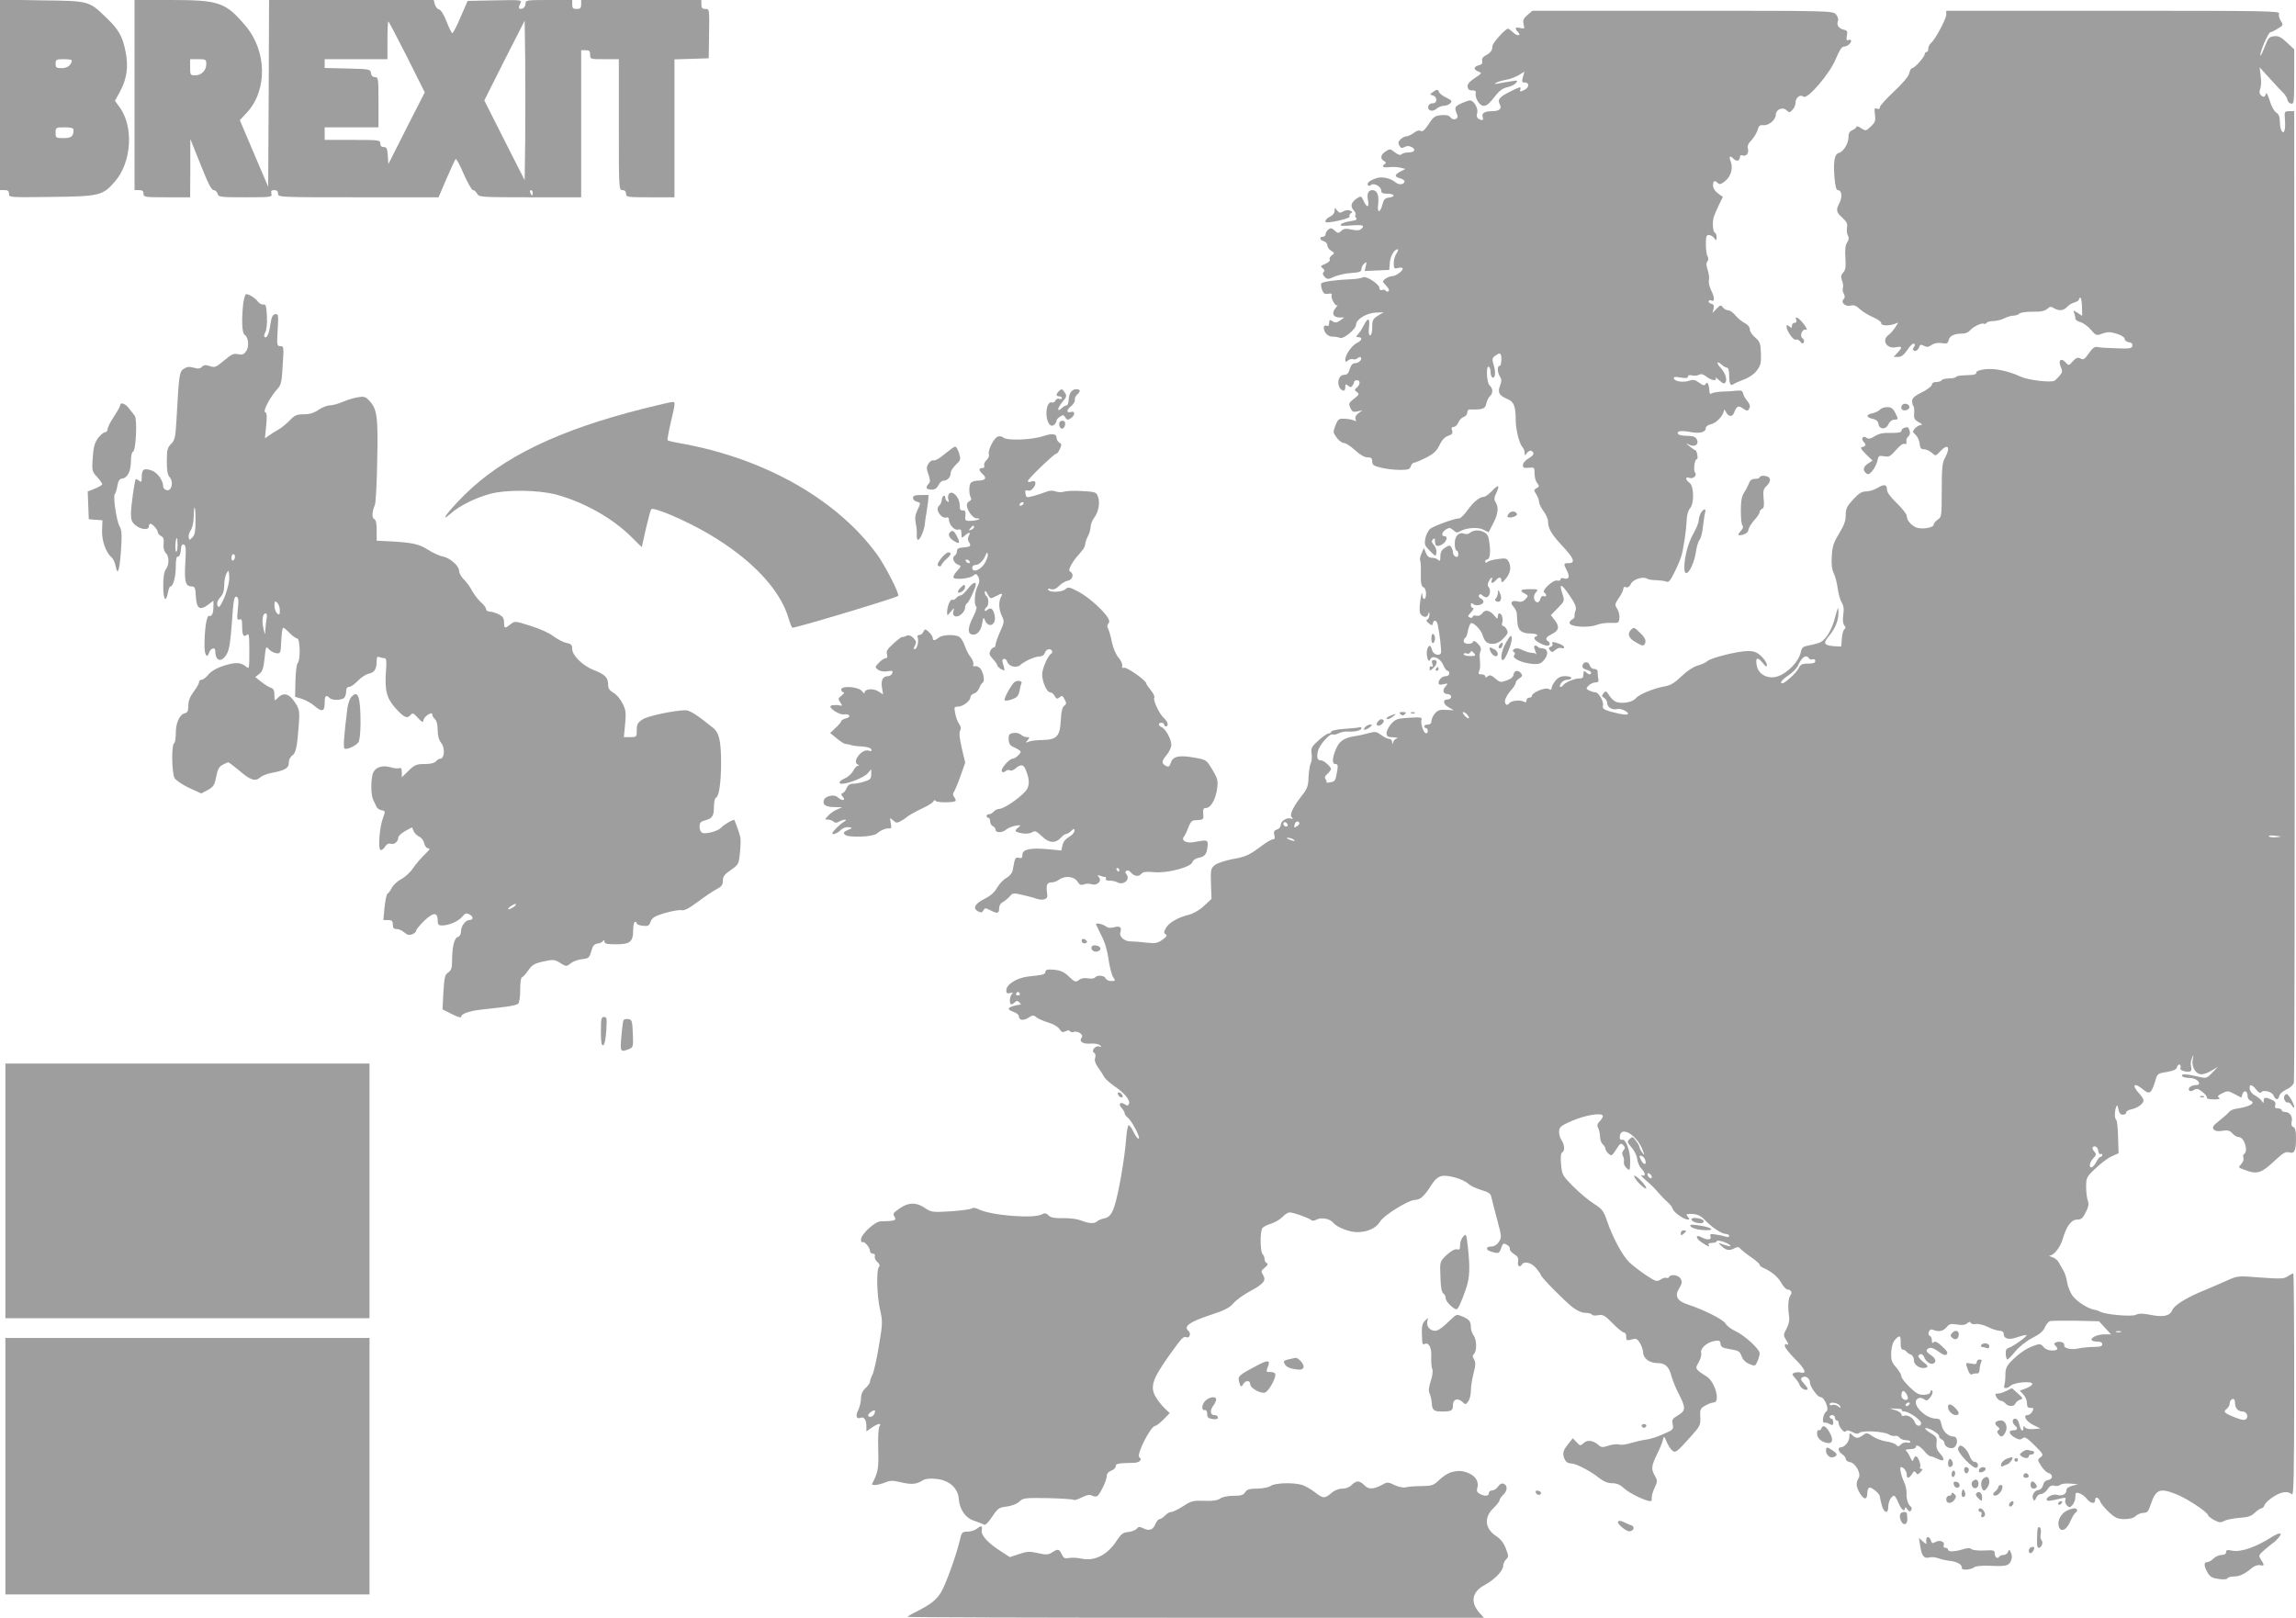 <?xml version="1.0" standalone="no"?>
<!DOCTYPE svg PUBLIC "-//W3C//DTD SVG 20010904//EN"
 "http://www.w3.org/TR/2001/REC-SVG-20010904/DTD/svg10.dtd">
<svg version="1.0" xmlns="http://www.w3.org/2000/svg"
 width="1280pt" height="902pt" viewBox="0 0 1280 902"
 preserveAspectRatio="xMidYMid meet">
<g transform="translate(0,902) scale(0.1,-0.1)"
fill="#9e9e9e" stroke="none">
<path d="M0 8491 l0 -531 25 0 c19 0 25 -5 25 -21 0 -20 3 -20 238 -17 267 3
285 8 351 84 96 108 108 312 25 420 l-23 32 30 55 c36 68 46 136 29 219 -16
84 -38 123 -107 189 -97 94 -94 94 -360 97 l-233 4 0 -531z m400 193 c0 -25
-24 -44 -55 -44 -31 0 -35 3 -35 25 0 23 4 25 45 25 25 0 45 -3 45 -6z m10
-388 c0 -36 -12 -46 -56 -46 -42 0 -44 1 -44 30 0 29 1 30 50 30 36 0 50 -4
50 -14z"/>
<path d="M750 8490 l0 -530 25 0 c18 0 25 -5 25 -20 0 -19 7 -20 130 -20 l130
0 1 163 0 162 57 -142 c41 -104 61 -143 73 -143 9 0 19 -9 22 -20 5 -19 14
-20 155 -20 145 0 150 1 145 20 -4 15 0 20 16 20 14 0 21 -6 21 -20 0 -20 7
-20 448 -20 l447 0 44 103 c24 56 47 106 51 110 4 4 24 -33 45 -83 22 -49 45
-90 52 -90 7 0 17 -9 23 -20 10 -19 21 -20 295 -20 l285 0 0 410 0 410 25 0
c20 0 25 -5 25 -25 0 -25 1 -25 80 -25 l80 0 0 -365 c0 -358 0 -365 20 -365
13 0 20 -7 20 -20 0 -19 7 -20 135 -20 l135 0 0 385 0 384 96 3 95 3 2 138 c2
136 2 137 -20 137 -18 0 -23 6 -23 25 l0 25 -335 0 -335 0 0 -25 c0 -20 -5
-25 -25 -25 -20 0 -25 5 -25 25 l0 25 -130 0 c-124 0 -130 -1 -130 -20 0 -11
-7 -23 -15 -27 -23 -8 -28 2 -15 26 11 22 11 22 -141 19 l-152 -3 -40 -92
c-21 -51 -43 -91 -46 -88 -4 2 -19 32 -32 66 -14 37 -31 64 -42 67 -9 2 -20
15 -23 28 l-6 24 -459 0 -459 0 -2 -521 -3 -520 -79 185 -79 186 40 43 c115
125 111 343 -9 484 -111 131 -147 143 -420 143 l-198 0 0 -530z m1519 213 l99
-198 -102 -200 -101 -200 -3 48 c-3 39 -6 47 -23 47 -12 0 -19 7 -19 20 0 19
-7 20 -155 20 l-155 0 0 35 0 35 150 0 150 0 0 140 c0 132 -1 140 -19 140 -13
0 -21 8 -23 23 -3 21 -7 22 -130 25 l-128 3 0 24 0 25 175 0 175 0 0 105 c0
58 2 105 5 105 3 0 49 -89 104 -197z m659 -465 l-3 -223 -113 223 -112 222
112 223 113 222 3 -222 c1 -123 1 -323 0 -445z m-1778 425 c0 -36 -27 -63 -62
-63 -27 0 -28 2 -28 45 l0 45 45 0 c42 0 45 -2 45 -27z m1820 -718 c0 -8 -2
-15 -4 -15 -2 0 -6 7 -10 15 -3 8 -1 15 4 15 6 0 10 -7 10 -15z"/>
<path d="M8515 8936 c-22 -19 -26 -29 -21 -51 6 -25 5 -27 -19 -21 -27 7 -33
-2 -13 -22 22 -22 -2 -26 -25 -4 -13 12 -26 22 -30 22 -15 0 -87 -81 -87 -97
0 -24 -10 -38 -38 -52 -16 -9 -22 -19 -19 -31 3 -13 -2 -20 -19 -24 -30 -8
-31 -24 -2 -35 21 -8 20 -10 -20 -36 -31 -21 -42 -34 -40 -49 2 -15 10 -21 26
-20 16 0 22 -4 19 -15 -6 -26 22 -71 43 -71 20 0 30 9 75 66 16 20 38 34 59
38 19 4 40 14 47 23 13 15 10 16 -31 9 -25 -4 -56 -9 -70 -12 -18 -4 -21 -3
-10 4 8 5 33 13 55 17 22 3 54 16 72 26 l32 20 -9 -31 c-7 -26 -6 -30 11 -30
25 0 25 -26 0 -40 -27 -14 -31 -13 -24 6 4 12 -10 8 -55 -15 -65 -33 -75 -45
-60 -75 12 -23 -4 -36 -47 -36 -39 0 -57 -13 -49 -33 7 -18 -3 -22 -25 -8 -8
5 -11 16 -6 30 8 25 -18 71 -40 71 -8 0 -30 -8 -50 -17 -36 -17 -38 -23 -21
-64 10 -23 -23 -34 -38 -13 -8 11 -24 14 -51 12 -35 -3 -44 -9 -70 -50 -23
-34 -35 -44 -45 -38 -9 5 -22 2 -38 -11 -14 -10 -32 -19 -40 -19 -9 0 -24 -7
-33 -16 -14 -13 -16 -21 -8 -35 8 -15 14 -17 29 -9 14 8 26 7 40 0 26 -14 16
-30 -19 -30 -15 0 -32 -5 -37 -10 -7 -7 -19 -4 -38 11 -25 20 -28 20 -51 5
-29 -19 -32 -41 -9 -54 11 -6 13 -11 5 -16 -22 -14 -11 -22 24 -18 19 2 47 1
62 -3 l28 -7 -27 -14 c-35 -18 -35 -30 -3 -38 14 -4 25 -11 25 -17 0 -17 -29
-22 -47 -8 -29 25 -76 36 -108 26 -39 -13 -56 -27 -49 -39 4 -6 10 -6 16 0 15
15 58 -7 58 -30 0 -14 8 -18 35 -18 41 0 47 -17 8 -22 -21 -2 -29 -10 -35 -35
-13 -52 -32 -54 -25 -3 6 50 -5 80 -32 80 -24 0 -32 -21 -24 -60 7 -39 -8 -39
-25 0 -13 28 -15 29 -37 14 -32 -21 -39 -43 -19 -66 10 -10 14 -21 11 -25 -4
-3 -2 -12 3 -18 8 -9 0 -14 -31 -18 -23 -3 -47 -11 -53 -17 -8 -10 4 -11 57
-7 66 5 79 0 54 -21 -8 -7 -26 -8 -52 -2 -31 7 -43 6 -57 -7 -17 -15 -20 -15
-38 2 -16 15 -22 15 -35 5 -8 -7 -15 -19 -15 -26 0 -8 -7 -14 -15 -14 -22 0
-18 -18 5 -25 11 -3 20 -14 20 -23 0 -10 9 -23 21 -30 20 -13 20 -14 3 -26 -9
-7 -14 -18 -11 -23 4 -6 -7 -16 -24 -24 -27 -11 -29 -14 -16 -24 11 -8 13 -15
6 -22 -7 -7 -5 -15 6 -27 15 -15 19 -14 53 1 20 9 63 19 95 21 47 3 57 7 57
22 0 10 7 23 16 31 13 11 14 9 8 -15 l-6 -27 68 3 69 3 3 40 c3 38 25 75 44
75 5 0 2 -10 -6 -22 -9 -12 -16 -37 -16 -55 0 -31 2 -33 25 -27 15 4 25 2 25
-4 0 -14 -40 -42 -60 -42 -9 0 -25 -6 -36 -14 -19 -14 -19 -15 4 -39 14 -15
19 -27 13 -31 -5 -4 -12 -2 -16 3 -3 6 -12 8 -20 4 -9 -3 -15 1 -15 11 0 22
-75 70 -92 60 -7 -5 -38 -10 -68 -11 -76 -3 -153 -13 -163 -22 -4 -4 -3 -20 3
-36 8 -22 15 -26 34 -23 16 3 23 1 20 -7 -7 -16 21 -66 32 -57 5 4 0 -3 -10
-15 -24 -29 -14 -53 21 -53 l27 0 -23 -17 c-19 -13 -28 -14 -42 -4 -16 10 -19
8 -19 -10 0 -15 -5 -19 -15 -15 -10 3 -15 -1 -15 -12 1 -27 24 -50 50 -49 14
0 32 -3 40 -7 20 -8 90 49 90 74 0 29 57 64 109 67 l45 2 -32 -19 c-28 -18
-32 -25 -32 -65 0 -27 -5 -45 -11 -45 -8 0 -10 15 -7 45 6 53 -5 58 -28 13 -9
-18 -23 -41 -32 -50 -14 -16 -13 -18 1 -18 25 0 20 -19 -8 -32 -28 -13 -65
-66 -65 -93 0 -14 3 -15 15 -5 8 7 21 10 29 7 7 -3 19 0 25 6 6 6 13 8 17 5
10 -11 -10 -33 -31 -33 -14 0 -23 -10 -30 -32 -7 -25 -15 -33 -32 -33 -39 0
-44 -75 -5 -88 7 -2 12 6 12 18 0 19 2 21 16 9 13 -10 17 -10 25 2 5 8 9 17 9
22 0 4 7 7 15 7 20 0 19 -24 -1 -41 -14 -12 -14 -14 1 -25 14 -11 12 -15 -16
-37 -30 -23 -32 -28 -21 -51 10 -22 16 -25 39 -20 l28 6 -22 -16 c-14 -11 -20
-22 -16 -33 5 -12 3 -14 -7 -8 -7 4 -30 9 -51 10 -35 2 -39 0 -54 -37 -14 -37
-14 -40 7 -68 12 -17 30 -30 40 -30 10 0 38 -18 62 -40 28 -26 53 -40 70 -40
21 0 26 -5 26 -23 0 -20 8 -25 51 -35 28 -7 75 -12 104 -12 45 0 55 3 60 20 3
11 12 20 18 20 7 0 37 13 67 28 43 22 59 37 75 70 13 28 29 45 48 52 23 7 27
14 22 30 -5 14 -2 20 10 20 8 0 20 11 25 24 5 13 18 27 29 31 12 3 21 15 21
25 0 10 6 18 13 17 72 -2 88 3 93 33 4 16 13 35 20 41 18 15 18 43 -1 59 -17
14 -22 115 -5 105 6 -3 10 -17 10 -30 0 -13 4 -26 9 -29 16 -10 21 26 9 66
-11 36 -10 42 7 54 29 21 35 17 35 -21 0 -19 -4 -35 -10 -35 -14 0 -13 -36 2
-60 10 -15 10 -26 0 -52 -14 -37 -4 -54 44 -74 34 -14 44 -41 44 -116 0 -51
19 -129 36 -149 8 -8 14 -24 14 -34 0 -18 0 -18 13 0 8 10 19 15 25 11 19 -12
14 -24 -18 -43 -16 -9 -30 -26 -30 -36 0 -15 6 -18 33 -15 31 3 32 2 32 -33 0
-20 7 -44 15 -53 12 -16 12 -19 -4 -28 -16 -9 -16 -12 -2 -33 9 -14 16 -33 16
-43 0 -10 11 -33 25 -52 14 -19 25 -44 25 -56 0 -40 18 -71 79 -137 66 -70 76
-97 36 -97 -29 0 -30 -2 -10 -41 18 -34 12 -52 -16 -44 -11 4 -19 2 -19 -5 0
-7 -8 -10 -19 -7 -23 6 -89 -57 -72 -67 16 -10 14 -26 -3 -20 -8 3 -16 -3 -19
-16 -3 -13 -12 -20 -19 -18 -19 7 -22 37 -5 56 14 16 12 17 -34 17 -53 0 -61
-8 -28 -25 20 -11 20 -13 3 -31 -11 -12 -24 -17 -40 -13 -35 9 -49 -4 -27 -28
10 -11 18 -28 19 -37 1 -9 2 -30 3 -47 2 -47 21 -65 69 -66 23 0 42 -4 42 -9
0 -5 -4 -9 -10 -9 -5 0 -7 -6 -5 -12 6 -14 51 -38 72 -38 15 0 17 16 3 25 -17
10 -11 23 17 37 43 21 49 41 23 77 l-24 31 39 40 c38 39 38 39 25 80 -20 61
-6 58 40 -10 32 -46 39 -66 34 -83 -5 -12 -7 -27 -6 -33 1 -7 -4 -14 -13 -18
-8 -3 -15 -12 -15 -19 0 -22 103 -29 149 -12 20 8 56 14 81 12 43 -2 45 0 48
26 2 16 -4 39 -12 52 -15 23 -14 27 9 61 14 20 25 43 25 51 0 10 6 13 15 9 10
-4 19 3 27 18 11 26 68 44 91 29 6 -4 30 -8 52 -8 22 -1 47 -4 55 -8 12 -6 23
7 44 50 16 32 33 72 38 88 13 40 29 148 31 206 1 27 9 55 19 65 24 28 22 124
-3 142 -23 16 -25 36 -3 28 23 -9 47 13 34 29 -11 13 -3 75 10 75 9 0 0 50 -9
50 -3 0 -17 10 -31 21 -24 19 -24 20 -2 9 31 -15 56 3 41 31 -7 14 -21 19 -54
19 -24 0 -47 5 -50 10 -10 17 17 21 70 11 53 -10 85 -1 85 24 0 7 13 16 30 20
29 6 69 50 71 77 0 7 5 3 11 -9 13 -27 36 -30 45 -5 13 36 24 43 46 27 27 -19
33 -19 41 2 4 9 -1 25 -13 37 -10 12 -21 30 -23 41 -3 16 -10 19 -33 17 -17
-2 -52 -5 -80 -5 -27 -1 -56 -6 -62 -10 -9 -6 -13 -2 -13 12 0 10 -3 27 -6 36
-5 13 -9 14 -15 4 -6 -11 -14 -9 -36 7 -22 16 -34 19 -53 12 -33 -12 -82 -6
-88 11 -3 10 4 12 37 6 29 -5 41 -3 41 5 0 8 8 10 22 7 12 -3 29 -2 39 3 12 7
24 4 42 -10 28 -22 62 -27 51 -7 -4 6 5 1 20 -13 22 -20 29 -22 36 -11 10 18
-3 54 -30 83 -24 26 -18 38 8 15 10 -10 24 -17 30 -17 7 0 12 -17 12 -43 0
-47 7 -61 24 -49 6 5 32 16 58 26 28 10 57 30 72 50 21 28 25 42 23 96 -2 55
-5 65 -32 88 -17 14 -30 35 -30 46 0 12 -11 26 -27 34 -15 7 -38 26 -52 42
-13 17 -32 30 -42 30 -9 0 -22 7 -29 16 -11 15 -14 14 -35 -7 l-23 -24 6 24
c4 17 1 24 -14 28 -10 3 -16 9 -13 14 3 5 9 7 14 4 19 -12 20 17 1 53 -11 22
-17 48 -14 60 3 11 0 37 -7 57 -8 25 -9 40 -1 48 6 8 6 18 1 27 -6 8 -10 39
-10 68 0 42 3 52 16 52 9 0 23 -8 30 -17 12 -17 13 -16 14 4 0 12 -4 23 -9 25
-12 4 -16 57 -7 88 5 14 18 45 29 68 l22 44 -28 20 c-16 12 -27 29 -27 44 0
26 9 31 27 13 9 -9 19 -6 40 11 32 25 46 72 32 108 -12 31 -6 38 15 17 17 -18
36 -12 36 10 0 9 6 12 16 8 20 -7 36 16 28 40 -4 12 3 29 21 46 14 16 29 41
34 57 6 23 12 28 32 26 29 -3 69 30 69 58 0 29 37 46 59 26 16 -15 19 -15 34
2 10 10 17 28 17 39 0 29 26 49 44 34 22 -18 148 129 181 212 19 46 33 67 44
67 18 0 41 18 41 33 0 5 -7 7 -15 4 -11 -5 -13 0 -9 23 5 25 3 30 -19 35 -28
7 -40 27 -30 50 3 9 -3 25 -12 35 -18 20 -36 20 -855 20 l-837 0 -28 -24z"/>
<path d="M10850 8938 c0 -24 -61 -138 -85 -158 -8 -7 -15 -21 -15 -31 0 -11
-4 -19 -10 -19 -5 0 -10 -6 -10 -12 -1 -16 -56 -78 -70 -78 -6 0 -13 -13 -16
-28 -4 -18 -34 -54 -85 -102 -43 -40 -79 -80 -79 -88 0 -9 -6 -12 -16 -8 -14
5 -16 1 -11 -33 4 -34 1 -43 -23 -66 -27 -26 -29 -26 -54 -10 -14 10 -26 13
-26 9 0 -5 -10 -14 -22 -19 -17 -7 -23 -19 -23 -40 0 -35 -28 -81 -54 -88 -24
-6 -31 -49 -24 -136 4 -48 10 -71 19 -71 21 0 26 -37 10 -69 -22 -42 -20 -54
15 -85 24 -22 30 -34 26 -54 -3 -15 -1 -35 5 -45 7 -13 5 -25 -5 -40 -10 -15
-12 -41 -9 -85 3 -49 1 -67 -12 -81 -13 -14 -14 -24 -7 -45 6 -14 8 -32 5 -40
-3 -8 -1 -23 5 -34 7 -13 7 -22 -1 -30 -18 -18 9 -43 39 -36 18 5 31 0 51 -19
15 -14 48 -35 75 -46 26 -11 46 -26 45 -33 -3 -15 45 -16 77 -3 20 9 20 9 1
-20 -11 -17 -28 -36 -38 -43 -40 -29 -10 -79 42 -68 36 7 37 0 8 -31 l-21 -23
25 0 c19 0 32 11 52 40 15 23 31 38 37 34 7 -4 6 -10 -1 -19 -8 -10 -8 -15 1
-20 10 -7 24 5 32 29 2 5 12 4 23 -2 16 -9 26 -7 43 5 15 10 34 13 56 10 29
-5 34 -2 39 18 6 23 31 35 77 35 15 0 32 7 40 16 17 21 67 46 79 39 5 -3 11
-1 15 5 3 5 21 10 38 10 18 0 45 7 61 15 15 8 38 15 50 15 12 0 27 5 33 11 7
7 40 11 75 11 45 -1 68 4 81 16 15 13 22 14 37 4 28 -17 54 -15 74 7 10 11 28
22 42 25 13 4 24 11 24 16 0 6 3 10 8 10 4 0 8 -23 9 -51 l1 -50 -26 17 c-24
15 -25 15 -19 -1 4 -9 7 -23 7 -31 0 -7 12 -16 28 -20 15 -4 41 -22 58 -42 29
-34 31 -34 65 -22 30 11 44 10 80 -1 26 -8 44 -20 44 -29 0 -8 10 -16 23 -18
15 -2 22 -9 20 -20 -3 -15 -16 -17 -88 -14 -47 1 -95 4 -106 7 -16 4 -28 -5
-49 -35 -23 -33 -30 -38 -46 -29 -15 8 -24 5 -43 -15 -23 -26 -23 -26 -41 -6
-25 28 -43 10 -26 -26 10 -22 9 -30 -6 -48 -10 -11 -22 -24 -28 -28 -17 -13
-148 2 -190 22 -72 33 -147 48 -200 41 -31 -4 -49 -11 -47 -19 1 -7 -12 -13
-35 -13 -65 -3 -71 -4 -79 -11 -4 -5 -22 -8 -40 -8 -18 0 -36 -4 -39 -10 -3
-5 -17 -10 -31 -10 -15 0 -24 -6 -24 -15 0 -8 -25 -27 -55 -42 -41 -20 -55
-33 -55 -48 0 -12 3 -25 7 -29 4 -4 6 -22 4 -41 -2 -28 2 -36 26 -49 17 -9 22
-15 12 -16 -9 0 -23 -8 -33 -18 -15 -18 -15 -20 3 -36 11 -10 21 -32 23 -50 2
-24 8 -31 24 -31 12 0 31 -9 43 -19 22 -20 22 -20 47 7 44 47 60 25 27 -36
-15 -26 -18 -58 -18 -181 0 -143 -1 -149 -22 -163 -13 -9 -23 -21 -23 -28 0
-19 -74 -29 -102 -14 -29 16 -47 39 -48 62 0 10 -25 42 -55 71 -33 31 -55 61
-55 73 0 32 -15 36 -52 13 -18 -11 -47 -20 -64 -20 -24 0 -41 -10 -73 -45 -35
-38 -41 -51 -41 -87 0 -32 -10 -58 -37 -103 -31 -50 -38 -71 -41 -126 -3 -45
1 -75 11 -95 8 -16 18 -54 22 -84 4 -30 14 -66 22 -79 11 -17 14 -37 9 -69 -4
-29 -2 -50 6 -59 8 -11 9 -16 1 -21 -7 -4 -13 -28 -15 -52 l-3 -45 -39 2 c-57
4 -64 16 -31 55 37 44 55 89 54 135 -1 34 -2 31 -18 -27 -17 -69 -49 -123 -82
-141 -11 -5 -39 -13 -62 -17 -36 -7 -42 -11 -48 -39 -10 -51 -75 -118 -131
-135 -53 -16 -105 12 -114 60 -9 46 3 52 32 17 19 -24 24 -26 24 -12 0 11 -14
32 -31 48 -24 23 -41 29 -74 29 -55 0 -205 -37 -226 -56 -9 -8 -34 -20 -55
-25 -24 -7 -59 -30 -89 -59 -36 -35 -61 -51 -90 -56 -63 -11 -148 -45 -165
-67 -17 -21 -69 -32 -106 -22 -12 3 -31 19 -41 35 -18 28 -21 30 -33 15 -12
-15 -12 -18 3 -26 9 -6 17 -19 17 -29 0 -24 30 -41 58 -33 21 5 70 -21 55 -30
-9 -6 -81 9 -120 24 -14 5 -20 14 -17 23 8 20 -23 76 -42 76 -8 0 -24 5 -35
10 -18 10 -18 12 -2 28 9 9 26 17 37 17 14 0 20 5 17 15 -2 8 -4 25 -4 38 1
15 -5 22 -19 22 -12 0 -22 9 -25 20 -6 24 -36 23 -41 -1 -2 -11 6 -19 22 -23
15 -4 26 -11 26 -16 0 -14 -13 -13 -28 2 -7 7 -13 8 -13 3 -1 -6 -2 -17 -3
-25 0 -9 -9 -14 -21 -13 -22 2 -81 -22 -90 -37 -3 -6 -10 -10 -16 -10 -5 0 -4
9 3 20 7 11 23 20 35 20 13 0 23 5 23 10 0 6 -15 10 -34 10 -25 0 -40 -7 -55
-26 -12 -15 -21 -33 -21 -41 0 -10 -5 -11 -17 -4 -19 10 -93 -21 -93 -39 0 -6
-7 -10 -15 -10 -8 0 -15 -7 -15 -15 0 -12 -4 -13 -18 -6 -19 10 -69 4 -78 -10
-10 -16 -24 -9 -24 12 0 12 14 37 30 56 17 18 30 39 30 46 0 7 9 18 21 25 16
11 18 16 9 28 -18 20 -38 17 -42 -7 -2 -14 -15 -25 -39 -33 -33 -12 -38 -11
-63 11 -22 19 -31 21 -42 12 -10 -8 -14 -8 -14 0 0 6 -9 11 -21 11 -16 0 -19
4 -13 18 7 16 7 31 3 80 -1 9 1 25 5 34 5 11 0 24 -15 39 -15 15 -24 18 -27
11 -5 -17 -52 -15 -52 2 0 8 4 17 9 20 5 3 12 21 15 41 4 19 11 37 16 40 12 8
56 -35 65 -65 12 -38 25 -50 57 -50 19 0 40 10 59 30 25 25 28 33 19 50 -6 11
-15 20 -21 20 -6 0 -8 8 -4 19 6 21 -3 51 -16 51 -5 0 -9 -8 -9 -17 0 -16 -3
-15 -18 3 -26 32 -52 38 -68 15 -9 -12 -21 -17 -34 -14 -11 3 -20 0 -20 -6 0
-5 -7 -8 -16 -4 -13 5 -12 9 7 29 12 13 17 24 11 24 -7 0 -12 7 -12 16 0 12 3
14 13 6 16 -14 57 -4 57 13 0 7 -7 16 -16 19 -8 3 -12 11 -9 17 5 8 10 8 18 0
6 -6 17 -11 23 -11 18 0 28 38 14 55 -8 10 -8 19 0 34 12 24 25 28 16 6 -3 -8
-2 -15 3 -15 5 0 14 7 21 15 17 20 30 19 30 -2 0 -14 6 -12 25 11 26 31 32 65
15 96 -9 17 -18 19 -58 13 -26 -3 -53 -10 -59 -16 -9 -6 -13 -6 -13 2 0 6 4
11 9 11 16 0 22 33 15 87 -5 45 -11 56 -33 67 -27 13 -57 11 -78 -6 -7 -6 -20
-8 -29 -4 -30 12 -54 -12 -54 -54 0 -22 5 -40 10 -40 6 0 10 -9 10 -20 0 -13
-5 -18 -15 -14 -8 4 -15 14 -15 23 0 9 -4 22 -9 30 -8 12 -13 12 -35 -3 -19
-12 -26 -25 -26 -48 0 -25 -3 -29 -12 -20 -7 7 -22 12 -35 12 -16 0 -27 9 -34
28 l-11 27 -13 -30 c-7 -16 -11 -34 -8 -38 3 -5 5 -39 4 -77 -1 -52 3 -69 14
-74 9 -3 15 -18 15 -36 0 -38 -20 -40 -21 -2 -1 15 -6 -2 -11 -37 -6 -45 -5
-67 3 -77 16 -19 37 -18 42 4 4 13 5 12 6 -5 0 -12 -5 -24 -11 -27 -9 -3 -7
-10 7 -21 18 -14 20 -14 23 -1 5 23 21 19 27 -6 10 -44 23 -153 18 -160 -10
-18 -43 -7 -49 17 -8 32 -20 32 -28 1 -7 -30 7 -78 17 -54 10 28 56 10 72 -28
8 -19 19 -34 24 -34 6 0 11 -7 11 -15 0 -8 -8 -15 -18 -15 -22 0 -42 -19 -42
-38 0 -10 7 -12 27 -7 26 6 27 5 12 -12 -20 -22 -14 -43 12 -43 10 0 19 -7 19
-15 0 -8 -9 -15 -20 -15 -29 0 -25 -27 8 -45 l27 -15 -44 2 c-35 2 -47 -2 -62
-21 -11 -13 -19 -32 -19 -42 0 -12 -7 -19 -20 -19 -11 0 -20 -4 -20 -10 0 -5
5 -10 10 -10 6 0 10 -7 10 -16 0 -9 -5 -14 -12 -12 -14 5 -30 57 -23 77 4 11
-8 13 -69 9 -67 -4 -77 -8 -100 -34 -14 -16 -26 -39 -26 -51 0 -20 6 -23 38
-24 20 -1 29 -3 20 -6 -9 -2 -19 -12 -21 -21 -4 -15 -5 -15 -6 1 0 9 -8 17
-16 17 -9 0 -29 10 -45 22 -26 19 -34 20 -67 11 -21 -6 -58 -15 -83 -18 -60
-10 -85 -28 -104 -76 -20 -50 -20 -79 -1 -79 13 0 15 -8 10 -37 -10 -57 -11
-60 -40 -65 -14 -3 -23 -3 -20 0 2 3 0 11 -5 17 -7 8 -4 18 10 30 11 10 20 22
20 27 0 13 -39 48 -54 48 -21 0 -27 14 -19 50 6 35 68 104 83 95 5 -3 20 0 32
6 13 7 38 12 56 10 39 -2 72 7 72 19 0 5 -6 7 -12 5 -7 -3 -44 -6 -83 -9 -38
-2 -71 -9 -73 -15 -2 -6 -9 -11 -16 -11 -7 0 -32 -17 -56 -39 -38 -34 -42 -42
-38 -72 3 -19 1 -43 -4 -53 -6 -11 -11 -45 -13 -78 -1 -47 -7 -65 -31 -96 -54
-68 -76 -113 -63 -128 9 -12 9 -13 -4 -8 -22 8 -57 -13 -57 -36 0 -10 -9 -22
-21 -25 -16 -5 -19 -12 -15 -31 5 -17 2 -24 -8 -24 -8 0 -34 -15 -58 -33 -75
-56 -92 -64 -166 -77 -41 -8 -85 -22 -99 -33 -23 -19 -24 -24 -22 -104 l3 -85
-41 -38 c-24 -23 -58 -43 -84 -50 -62 -15 -112 -44 -129 -74 -12 -22 -13 -28
-2 -35 11 -6 6 -14 -18 -31 -27 -19 -39 -21 -88 -16 -31 4 -70 7 -86 7 -37 -1
-68 26 -60 51 9 28 -3 37 -35 28 -21 -6 -35 -4 -48 6 -16 12 -53 20 -53 11 0
-2 14 -30 30 -63 20 -38 34 -85 40 -133 6 -41 17 -85 25 -98 15 -22 14 -23
-10 -23 -14 0 -28 7 -31 15 -7 17 -49 20 -59 5 -4 -6 -21 -8 -38 -5 -21 4 -39
1 -52 -9 -18 -14 -23 -12 -55 18 -26 26 -46 35 -82 39 -37 3 -48 1 -50 -11 -3
-16 -6 -17 -98 -27 -63 -8 -120 -44 -120 -77 0 -16 5 -19 21 -15 17 4 19 3 10
-6 -13 -13 -15 -57 -3 -57 4 0 13 5 20 12 9 9 15 9 24 0 7 -7 10 -12 8 -13
-71 -11 -85 -25 -42 -40 18 -6 32 -17 32 -25 0 -23 26 -27 54 -8 24 15 28 15
44 2 9 -8 39 -21 65 -29 28 -8 54 -23 63 -36 12 -19 18 -21 34 -13 12 6 21 7
25 0 3 -5 12 -7 20 -4 21 9 58 -15 46 -30 -18 -22 4 -38 48 -35 23 2 46 -2 53
-9 11 -11 10 -12 -3 -7 -21 8 -48 -23 -30 -35 8 -4 11 -16 6 -29 -4 -14 1 -31
17 -53 13 -18 28 -42 34 -53 6 -11 31 -33 55 -50 57 -38 91 -79 83 -99 -5 -12
-9 -13 -24 -3 -26 16 -37 1 -17 -21 10 -10 17 -24 17 -30 0 -6 8 -17 18 -24
17 -12 62 -94 62 -112 0 -15 -18 5 -34 39 -10 20 -21 33 -25 31 -4 -3 -11 -43
-14 -88 -8 -101 -42 -296 -63 -360 -17 -51 -30 -67 -65 -73 -12 -3 -27 -9 -33
-15 -14 -14 -48 -12 -89 5 -20 8 -63 14 -100 13 -49 -1 -70 3 -82 16 -13 12
-21 14 -37 5 -46 -25 -283 -6 -351 28 -18 9 -33 11 -40 5 -7 -5 -60 -12 -118
-16 -102 -6 -107 -5 -143 19 -47 32 -90 32 -138 -1 -42 -30 -42 -29 -29 -52 9
-17 -2 -20 -80 -22 -32 -1 -109 -72 -109 -101 0 -11 4 -18 8 -15 11 7 42 -30
42 -49 0 -8 7 -15 16 -15 10 0 14 -6 11 -14 -3 -8 3 -22 14 -32 13 -12 16 -21
9 -28 -15 -15 -12 -159 6 -237 15 -68 15 -77 -6 -202 -12 -73 -28 -145 -36
-161 -8 -16 -14 -34 -14 -41 0 -6 -11 -22 -25 -35 -17 -16 -25 -34 -25 -57 0
-19 -7 -47 -15 -64 -17 -33 -11 -54 13 -44 19 7 32 -11 32 -48 l0 -28 29 20
c33 24 59 29 44 9 -6 -8 -9 -62 -7 -127 3 -110 0 -128 -34 -194 -6 -12 36 -8
72 7 28 12 43 12 90 1 58 -14 87 -11 122 12 13 8 38 11 75 7 70 -7 120 -51
124 -111 5 -61 38 -108 88 -123 23 -8 47 -17 53 -21 6 -5 24 12 45 44 32 48
39 52 82 57 28 4 55 14 70 28 21 20 31 21 160 19 75 -2 139 -6 143 -10 4 -3
24 3 45 14 28 14 44 17 57 10 10 -5 23 -7 29 -3 16 11 53 88 53 112 0 13 9 24
25 30 14 5 25 16 25 25 0 15 15 17 104 19 29 1 46 19 28 30 -20 12 63 176 89
176 5 0 26 16 45 35 l35 36 -28 27 c-16 15 -38 43 -50 63 -32 56 -19 97 67
220 79 111 87 120 105 113 18 -7 26 23 10 36 -28 24 6 49 117 86 85 28 113 42
134 67 15 18 56 48 92 67 77 41 93 61 73 92 -12 19 -11 23 10 40 16 13 20 21
12 25 -7 2 -13 12 -13 22 0 9 -5 22 -11 28 -14 14 -15 129 -1 146 7 8 29 19
50 25 21 7 49 23 62 37 13 14 31 25 39 25 21 0 103 -29 118 -41 8 -7 19 -7 33
1 26 14 74 5 92 -17 21 -26 90 -53 134 -53 57 0 106 22 127 58 21 36 160 122
197 122 28 0 51 21 92 86 18 28 36 43 56 47 36 7 119 -17 147 -43 12 -11 45
-27 73 -35 43 -13 53 -20 57 -43 3 -15 18 -71 32 -124 25 -92 25 -98 9 -122
-10 -16 -26 -26 -41 -26 -14 0 -25 -4 -25 -9 0 -12 8 -16 42 -25 23 -5 27 -2
37 25 9 27 13 29 31 19 12 -6 19 -17 17 -23 -2 -7 8 -19 23 -29 22 -13 26 -22
23 -42 -5 -26 10 -36 22 -16 13 20 53 10 79 -21 14 -17 26 -34 26 -38 0 -11
130 -143 176 -179 26 -20 53 -32 72 -32 17 0 34 -4 37 -10 3 -5 19 -7 35 -3
26 5 37 -1 81 -46 27 -28 56 -51 63 -51 7 0 12 -10 12 -22 -1 -23 3 -25 39
-14 16 4 25 -1 38 -23 9 -16 17 -39 17 -50 0 -34 35 -61 78 -61 46 0 66 -18
81 -75 6 -22 24 -67 41 -99 39 -76 38 -92 -6 -118 -31 -18 -34 -24 -29 -49 6
-28 4 -31 -52 -55 -32 -15 -76 -29 -98 -31 -22 -3 -60 -12 -84 -19 -24 -8 -53
-12 -64 -8 -11 3 -37 1 -58 -6 -33 -11 -41 -11 -56 2 -31 27 -63 32 -84 12
-19 -17 -20 -16 -40 5 l-21 22 -29 -37 c-22 -28 -27 -43 -22 -63 7 -29 20 -41
45 -41 24 0 108 -44 152 -80 27 -21 50 -30 74 -30 26 0 44 -8 67 -29 27 -26
119 -71 146 -71 6 0 9 8 7 17 -1 10 6 36 16 57 17 36 17 41 2 67 -22 37 -20
55 11 119 15 30 30 66 33 80 6 25 7 24 22 -10 8 -19 22 -41 30 -47 18 -16 25
-11 102 75 54 60 57 66 55 110 -3 42 0 48 26 64 17 10 38 18 48 18 40 0 9 116
-40 146 -63 40 -65 43 -43 78 10 18 17 41 14 52 -7 25 30 59 73 67 27 5 32 3
35 -16 2 -18 12 -23 55 -30 45 -7 53 -12 62 -38 6 -19 22 -35 43 -44 32 -13
33 -13 45 13 7 15 12 35 13 46 0 24 -84 101 -137 125 -23 11 -47 29 -53 41
-12 22 -118 76 -209 106 -62 20 -77 48 -49 92 15 25 17 35 8 51 -11 22 -54 29
-65 11 -4 -6 -10 -8 -15 -5 -5 3 -20 -1 -32 -9 -21 -14 -27 -12 -83 25 -33 22
-74 54 -92 71 -38 37 -92 137 -123 228 -20 59 -27 68 -75 99 -30 19 -81 62
-115 96 -59 60 -62 65 -67 122 -4 39 -2 63 6 67 16 10 14 43 -5 71 -8 13 -14
36 -12 50 2 22 14 31 73 56 72 31 160 46 170 29 3 -5 -4 -19 -15 -30 -16 -16
-18 -25 -10 -40 5 -10 10 -32 10 -48 0 -16 7 -35 15 -42 8 -7 15 -18 15 -25 0
-6 8 -19 18 -28 16 -14 19 -12 42 24 21 34 26 37 39 25 11 -12 12 -18 2 -30
-9 -10 -9 -20 -3 -32 5 -9 7 -24 5 -33 -2 -9 4 -24 15 -34 18 -16 19 -15 20
35 2 59 -25 131 -45 123 -8 -2 -13 3 -13 13 0 72 98 15 130 -76 9 -25 9 -26
-5 -8 -8 11 -15 25 -15 30 0 6 -9 22 -20 36 -17 23 -20 24 -35 9 -15 -14 -14
-18 11 -47 15 -17 29 -45 31 -63 2 -18 12 -43 23 -54 25 -26 26 -47 3 -38 -10
4 1 -10 24 -29 24 -20 55 -51 70 -70 16 -18 38 -41 50 -51 12 -10 25 -26 28
-37 6 -20 63 -60 85 -60 10 0 10 3 0 15 -10 12 -10 15 1 16 42 3 67 -5 92 -32
37 -40 95 -79 118 -79 11 0 19 -5 19 -11 0 -6 -7 -8 -16 -5 -9 3 -33 9 -55 12
-34 6 -38 4 -33 -10 7 -19 -17 -22 -47 -6 -36 20 -40 -1 -4 -26 39 -26 50 -30
40 -14 -4 6 5 10 19 10 14 0 26 4 26 9 0 11 59 -6 75 -22 10 -10 -7 -7 -50 8
-17 6 -17 4 4 -14 26 -24 43 -26 72 -10 16 8 23 7 32 -4 7 -8 33 -29 60 -47
26 -18 47 -37 47 -42 0 -5 8 -12 18 -16 46 -20 83 -50 102 -84 12 -21 27 -38
35 -38 20 0 29 -19 16 -33 -12 -15 -15 -67 -7 -115 3 -23 -1 -45 -14 -70 -18
-32 -18 -38 -5 -59 17 -26 19 -37 5 -28 -5 3 -10 -1 -10 -9 0 -9 25 -41 55
-71 57 -56 71 -87 35 -78 -11 3 -27 2 -36 -1 -15 -6 -15 -9 3 -29 11 -12 23
-30 26 -40 7 -18 34 -33 43 -24 4 3 -3 16 -15 28 -25 27 -26 35 -7 42 15 6 36
-11 36 -29 0 -25 42 -84 60 -84 21 0 49 -68 33 -79 -20 -12 -29 -70 -10 -63 4
1 17 -2 27 -8 17 -9 20 -7 20 10 0 11 -4 20 -10 20 -5 0 -10 5 -10 10 0 6 7
10 15 10 8 0 15 -7 15 -15 0 -8 5 -15 10 -15 6 0 10 -6 10 -13 0 -22 32 -60
40 -48 5 8 14 7 35 -3 20 -11 33 -12 41 -5 18 15 134 8 162 -8 13 -8 30 -12
37 -9 7 2 19 -2 25 -10 7 -8 23 -14 36 -14 13 0 24 -4 24 -9 0 -5 -8 -7 -19
-4 -10 2 -25 -2 -34 -11 -12 -13 -17 -13 -26 -2 -6 7 -31 16 -56 19 -25 4 -59
17 -76 29 -25 18 -33 20 -47 10 -32 -23 -43 -24 -62 -7 -19 18 -20 17 -20 -7
0 -25 -27 -58 -48 -58 -19 0 -14 -24 8 -38 11 -7 20 -19 20 -26 0 -8 10 -16
22 -18 32 -4 65 -64 50 -89 -17 -27 -15 -49 8 -87 22 -36 40 -35 40 3 0 13 4
26 10 30 11 7 60 -33 60 -49 0 -6 5 -28 11 -49 12 -44 36 -50 36 -8 0 29 17
61 33 61 4 0 15 -18 24 -40 15 -38 36 -54 36 -28 0 6 6 4 13 -7 11 -14 16 -15
22 -5 4 7 3 15 -2 19 -15 10 -26 44 -24 73 1 15 -4 42 -12 60 -20 44 -29 88
-19 88 14 0 32 -23 32 -42 0 -24 12 -23 29 3 10 18 15 19 22 8 7 -12 11 -11
26 3 11 12 13 18 5 18 -7 0 -11 4 -8 9 8 12 -11 61 -23 61 -5 0 -11 -8 -14
-18 -3 -13 -7 -10 -18 13 -7 17 -18 33 -24 37 -5 4 5 8 23 8 17 0 32 5 32 10
0 19 21 10 47 -20 13 -17 30 -30 36 -30 7 0 24 -7 39 -14 37 -19 44 -4 14 29
-18 20 -23 34 -20 60 3 29 0 35 -32 54 -20 12 -34 24 -31 27 9 10 77 -28 77
-42 0 -8 7 -17 15 -20 8 -4 15 -12 15 -20 0 -21 38 -38 56 -23 21 17 18 59 -4
59 -31 0 -61 29 -68 65 -5 28 -11 35 -29 35 -68 0 -150 94 -99 114 9 4 23 1
31 -6 13 -10 19 -8 34 11 10 13 16 28 12 35 -5 7 -9 6 -11 -5 -2 -10 -14 -15
-37 -16 -27 -1 -43 8 -79 43 -25 24 -46 51 -46 60 0 9 -13 31 -29 50 -25 28
-29 41 -28 82 2 33 9 57 21 71 27 30 33 26 32 -16 -1 -25 4 -38 12 -38 7 0 16
-5 20 -11 4 -6 15 -13 25 -17 10 -4 17 -17 17 -32 0 -28 40 -51 69 -40 12 5 8
12 -17 31 -18 14 -30 30 -27 35 10 15 25 10 32 -8 9 -24 34 -42 50 -36 21 8
15 29 -12 47 -29 19 -32 31 -9 40 10 4 30 -4 51 -20 26 -19 38 -23 46 -15 8 8
1 20 -26 44 -25 24 -39 31 -47 23 -7 -7 -10 -4 -10 11 0 12 -5 23 -12 25 -7 3
-9 12 -5 22 5 13 13 16 25 11 29 -13 56 -7 74 15 15 18 24 21 58 15 28 -5 46
-3 57 7 11 9 17 10 20 2 2 -6 15 -9 28 -6 13 2 44 -5 68 -17 24 -12 53 -21 65
-21 12 0 22 -6 22 -14 0 -31 27 -39 76 -22 26 9 49 14 52 12 5 -6 -75 -64 -99
-71 -14 -5 -19 -14 -17 -36 1 -16 5 -29 9 -29 4 0 25 21 45 46 23 27 61 57 94
74 40 20 61 38 70 59 7 17 20 32 29 35 9 2 74 3 144 2 l129 -3 33 -36 34 -37
-35 0 c-38 0 -74 -15 -74 -30 0 -6 14 -10 30 -10 20 0 30 -5 30 -15 0 -11 -12
-15 -47 -15 -27 0 -64 -4 -83 -8 -41 -10 -86 0 -82 17 3 15 -23 25 -45 17 -12
-5 -14 -9 -5 -18 20 -20 14 -28 -19 -28 -19 0 -37 8 -47 20 -15 18 -21 19 -52
7 -44 -15 -84 -43 -127 -86 -27 -28 -33 -43 -33 -77 0 -23 -3 -49 -6 -58 -8
-20 14 -21 35 -2 22 19 121 27 121 10 0 -7 -16 -18 -35 -25 l-35 -13 20 -21
c11 -12 20 -33 20 -48 0 -20 5 -27 20 -27 18 0 19 -3 10 -20 -6 -11 -18 -20
-26 -20 -29 0 -9 -35 31 -55 l40 -20 -39 -3 c-24 -2 -42 2 -47 10 -7 10 -9 8
-9 -5 0 -27 -17 -11 -23 23 -4 18 -13 30 -22 30 -19 0 -19 -24 0 -40 17 -14
12 -25 -12 -25 -28 0 -24 -20 7 -39 25 -14 34 -15 46 -5 12 10 23 3 67 -40 49
-49 51 -53 33 -66 -18 -13 -18 -15 3 -48 12 -19 30 -37 41 -40 27 -7 25 -35
-2 -39 -14 -2 -24 -12 -28 -28 -4 -16 -14 -26 -27 -28 -24 -3 -39 -34 -27 -54
5 -8 10 -4 15 10 5 12 17 22 28 22 10 0 26 12 36 26 12 19 22 24 38 20 11 -3
26 -1 33 5 7 6 32 9 56 7 l43 -4 -32 -8 c-22 -6 -33 -15 -33 -26 0 -21 -25
-33 -51 -25 -21 7 -59 -10 -59 -26 0 -11 18 -9 83 7 22 5 26 4 21 -10 -3 -8 1
-22 9 -30 13 -13 17 -13 31 3 9 10 16 30 16 45 0 24 3 26 22 20 12 -4 31 -17
41 -30 21 -27 47 -32 47 -9 0 23 19 18 29 -8 5 -12 27 -39 50 -60 34 -31 48
-37 85 -37 29 0 51 6 62 17 9 9 28 17 43 18 22 0 28 7 41 46 29 87 51 95 149
55 58 -24 171 -99 171 -115 0 -4 15 -16 33 -26 28 -15 37 -16 57 -5 13 7 51
14 84 17 47 3 66 9 86 28 15 14 31 25 37 25 7 0 14 8 18 19 3 10 26 31 51 47
45 28 77 32 102 12 9 -8 12 115 12 611 0 341 -2 621 -5 621 -3 0 -17 -7 -31
-16 -21 -15 -40 -15 -152 -7 -127 10 -127 10 -187 -17 -33 -15 -89 -39 -125
-54 -99 -40 -170 -84 -180 -111 -12 -32 -51 -41 -121 -26 -43 8 -63 9 -82 0
-25 -12 -174 2 -200 18 -7 4 -20 9 -30 10 -36 6 -96 44 -121 76 -14 18 -28 53
-32 77 -3 25 -14 56 -23 70 -8 14 -20 34 -26 45 -6 10 -21 22 -35 26 -14 4
-20 7 -13 8 24 2 59 47 72 91 21 73 48 110 81 110 23 0 32 8 48 41 16 31 18
47 11 66 -5 13 -9 48 -9 76 0 50 2 55 53 103 28 27 69 58 90 67 l38 17 -3 91
c-1 50 -6 93 -10 95 -10 6 -10 47 -1 71 6 15 8 13 13 -12 4 -21 11 -30 25 -30
11 0 19 5 18 12 -1 6 12 15 30 18 35 8 67 31 67 50 0 7 -11 24 -25 39 -44 48
-27 63 23 21 35 -29 46 -22 67 47 12 42 14 43 65 51 39 7 54 14 57 28 3 10 10
16 15 13 5 -3 7 -12 4 -19 -3 -8 6 -15 22 -18 35 -7 43 -1 37 26 -4 13 -1 34
5 47 9 23 10 22 4 -8 -7 -41 17 -82 49 -82 12 0 38 9 57 21 l35 21 -32 -33
c-32 -33 -32 -33 -83 -21 -63 15 -93 15 -85 2 3 -5 21 -10 39 -10 30 0 56 -15
56 -32 0 -4 -8 -8 -17 -8 -26 0 -47 -16 -39 -29 5 -7 12 -7 26 1 16 10 24 9
47 -9 15 -12 27 -26 26 -32 -2 -7 14 -11 40 -11 28 0 37 3 28 9 -11 7 -7 13
17 25 30 15 34 15 69 -4 l38 -20 7 21 c9 24 28 16 28 -12 0 -11 7 -22 15 -25
35 -14 -3 -35 -84 -47 -13 -2 -29 -10 -35 -18 -6 -8 -30 -29 -54 -48 -35 -27
-40 -36 -31 -48 9 -10 23 -12 49 -8 29 5 40 2 55 -14 10 -12 26 -21 36 -21 31
0 55 -79 29 -95 -5 -3 -7 -12 -3 -21 3 -8 -2 -23 -12 -34 -17 -19 -17 -20 11
-30 80 -31 97 -25 186 58 37 34 52 42 69 37 30 -10 39 8 39 78 0 42 -4 59 -15
63 -10 4 -13 14 -9 30 7 28 -11 54 -37 54 -11 0 -19 5 -19 10 0 6 -9 10 -21
10 -15 0 -19 5 -15 18 5 13 -1 22 -19 30 -35 16 -45 15 -45 -5 0 -16 -1 -16
-13 1 -7 9 -24 22 -37 29 -14 7 -26 23 -28 35 -4 29 12 28 36 -3 11 -14 23
-22 26 -17 11 18 61 7 71 -16 12 -27 25 -28 32 -2 3 12 21 27 39 35 19 8 37
24 42 37 4 13 6 1237 4 2721 l-2 2697 -28 0 c-26 0 -27 -2 -24 -45 5 -56 -4
-87 -18 -65 -6 8 -10 32 -10 52 0 27 -6 41 -20 50 -12 8 -28 37 -37 68 -10 31
-18 47 -21 38 -4 -21 -13 -23 -29 -7 -8 8 -8 20 -2 35 5 13 6 45 2 72 l-6 47
59 -65 c32 -35 66 -72 76 -81 9 -10 18 -25 20 -35 2 -11 11 -20 21 -22 16 -3
17 10 17 150 l0 153 -41 38 c-32 30 -47 38 -71 35 -28 -3 -33 -9 -54 -63 -13
-33 -23 -52 -23 -43 -1 22 45 128 56 128 4 0 23 9 41 20 31 19 32 21 17 44 -8
13 -13 31 -9 40 6 15 -66 16 -925 16 l-931 0 0 -22z m-2631 -3562 c10 -12 6
-14 -24 -14 -19 0 -35 5 -35 10 0 6 7 8 15 5 8 -4 17 -2 20 3 8 13 10 13 24
-4z m1866 -27 c4 -6 13 -8 21 -5 8 3 14 -1 14 -9 0 -11 -11 -15 -40 -15 -33 0
-42 -4 -54 -28 -13 -26 -76 -82 -90 -82 -17 0 -1 21 34 44 23 15 46 39 53 54
22 49 47 66 62 41z m-1905 -314 c20 -24 6 -28 -15 -5 -10 11 -13 20 -8 20 6 0
16 -7 23 -15z m-1003 -621 c-9 -9 -28 6 -21 18 4 6 10 6 17 -1 6 -6 8 -13 4
-17z m67 18 c2 -4 -4 -13 -14 -19 -15 -10 -17 -9 -13 8 5 20 18 25 27 11z
m5447 -80 c-18 -2 -37 0 -42 5 -5 5 11 6 34 3 41 -4 41 -5 8 -8z m-5481 -12
c18 -12 2 -12 -25 0 -13 6 -15 9 -5 9 8 0 22 -4 30 -9z m-1525 -860 c3 -5 -1
-10 -10 -10 -9 0 -13 5 -10 10 3 6 8 10 10 10 2 0 7 -4 10 -10z m6013 -878 c2
-12 8 -20 13 -17 5 4 9 1 9 -4 0 -6 -4 -11 -9 -11 -6 0 -16 -12 -23 -27 -7
-14 -19 -28 -25 -31 -20 -6 -15 27 7 50 18 19 18 23 5 38 -8 9 -12 20 -8 24
12 11 28 0 31 -22z m-2525 -53 c7 -25 -9 -25 -23 0 -13 26 -13 31 4 25 8 -3
16 -14 19 -25z m35 -87 c6 -18 -15 -14 -22 4 -4 10 -1 14 6 12 6 -2 14 -10 16
-16z m2615 -869 c-7 -2 -19 -2 -25 0 -7 3 -2 5 12 5 14 0 19 -2 13 -5z m-1188
-373 c-9 -14 -35 0 -35 19 0 10 3 21 7 24 9 9 36 -31 28 -43z m1825 -23 c0
-28 17 -47 42 -47 22 0 35 -27 20 -42 -8 -8 -23 -6 -54 6 -68 26 -76 34 -55
50 9 7 17 20 17 28 0 8 3 18 7 21 13 14 23 7 23 -16z m-2202 -17 c5 -13 3 -13
-11 -1 -9 7 -24 11 -32 7 -8 -3 -15 -1 -15 5 0 16 53 6 58 -11z m387 10 c-3
-5 -11 -10 -16 -10 -6 0 -7 5 -4 10 3 6 11 10 16 10 6 0 7 -4 4 -10z m-42 -32
c-2 -5 4 -8 14 -8 25 0 93 -48 93 -65 0 -22 -28 -18 -35 5 -8 24 -41 44 -61
36 -8 -3 -14 1 -14 8 0 7 -15 18 -32 23 l-33 10 36 -1 c21 0 35 -4 32 -8z
m-5729 -22 c-7 -17 -34 -23 -34 -6 0 9 32 31 38 26 1 -2 0 -11 -4 -20z"/>
<path d="M7987 8506 c-17 -13 -17 -14 1 -18 26 -7 26 -45 -1 -44 -26 1 -36
-31 -12 -40 8 -4 24 1 34 10 10 9 28 16 40 16 12 0 29 6 36 14 12 12 9 16 -21
31 -19 9 -38 23 -41 31 -6 17 -13 17 -36 0z"/>
<path d="M7440 7844 c0 -12 -10 -25 -25 -32 -23 -10 -35 -32 -18 -32 36 0 132
24 127 32 -4 6 0 14 7 19 11 6 10 9 -5 15 -10 4 -27 2 -38 -5 -17 -10 -22 -9
-34 6 -13 17 -13 17 -14 -3z"/>
<path d="M1356 7328 c-10 -91 -7 -166 8 -175 21 -13 26 -64 9 -90 -13 -19 -21
-23 -45 -18 -25 6 -37 0 -79 -35 -45 -38 -52 -41 -79 -31 -23 7 -33 7 -44 -4
-10 -11 -22 -12 -46 -5 -24 7 -38 5 -55 -6 -25 -16 -27 -28 -41 -282 -6 -102
-9 -116 -30 -137 -21 -21 -24 -34 -24 -96 0 -52 4 -77 16 -90 23 -25 11 -79
-17 -72 -10 3 -19 11 -19 19 0 36 -34 82 -68 92 -42 13 -52 5 -52 -42 0 -24
-2 -27 -15 -16 -9 7 -17 11 -18 9 -7 -9 -27 -153 -27 -193 0 -36 5 -48 26 -65
31 -25 74 -28 74 -6 0 8 4 15 8 15 12 0 42 -34 42 -48 0 -6 8 -16 18 -21 14
-7 17 -18 14 -44 -2 -22 2 -39 12 -50 20 -19 20 -66 1 -91 -10 -13 -15 -44
-15 -93 0 -76 14 -98 26 -38 3 19 10 35 14 35 15 0 30 54 30 110 0 43 4 59 13
57 7 -1 13 12 15 35 2 27 7 35 17 32 11 -5 13 -25 8 -105 -6 -104 1 -129 38
-129 15 0 19 -10 21 -57 4 -67 22 -79 69 -44 l29 22 0 -30 c0 -40 -9 -61 -24
-55 -14 5 -26 -74 -26 -167 0 -50 14 -73 25 -40 8 27 35 36 35 12 0 -58 35
-68 64 -18 14 24 21 68 29 179 8 122 13 145 25 141 12 -5 13 -19 8 -69 -6 -55
-4 -63 9 -58 12 5 15 -3 15 -38 0 -50 7 -63 27 -47 11 10 13 -6 13 -91 0 -97
-1 -102 -17 -88 -30 26 -61 27 -126 6 -40 -13 -70 -31 -85 -49 -13 -16 -30
-29 -38 -29 -8 0 -14 -6 -14 -13 0 -7 -13 -31 -30 -53 -20 -27 -30 -51 -30
-77 0 -31 -4 -40 -20 -44 -30 -8 -50 -54 -50 -112 0 -27 -4 -53 -10 -56 -15
-9 -12 -166 3 -193 8 -13 43 -37 81 -55 l68 -31 36 19 c32 18 38 27 47 73 8
41 16 57 35 67 14 8 28 14 32 15 3 0 30 -20 60 -45 63 -55 91 -64 118 -40 11
10 39 21 62 25 78 15 98 27 98 57 0 17 8 33 19 40 20 13 28 48 37 175 5 68 3
82 -16 113 -35 57 -67 68 -100 35 -20 -20 -20 -20 -20 14 0 25 -5 36 -19 41
-11 3 -35 18 -54 33 l-34 27 22 17 c18 14 24 31 30 88 7 66 8 69 24 50 9 -10
27 -20 41 -22 24 -3 25 -1 28 70 2 39 6 72 11 72 4 0 20 -13 36 -30 16 -16 35
-30 42 -30 16 0 19 -120 3 -136 -6 -6 -12 -51 -13 -100 l-2 -89 39 -12 c21 -7
52 -24 68 -38 43 -37 58 -33 58 15 0 41 7 49 28 28 15 -15 73 -13 83 4 5 7 9
23 9 36 0 14 6 22 16 22 9 0 31 15 49 34 17 18 45 37 62 40 32 7 43 26 43 75
0 17 4 22 16 17 9 -3 21 -6 28 -6 10 0 12 -17 8 -69 -8 -113 3 -153 54 -211
48 -52 64 -59 83 -36 11 13 17 10 41 -17 21 -23 29 -27 30 -16 0 22 50 56 50
35 0 -7 7 -19 15 -26 9 -8 15 -30 15 -60 0 -32 6 -55 20 -73 22 -27 18 -87 -5
-87 -7 0 -18 -7 -25 -15 -8 -10 -30 -15 -63 -15 -45 0 -55 -4 -89 -37 l-38
-37 0 28 c0 20 -4 27 -14 23 -8 -3 -30 -1 -49 5 -50 15 -93 -3 -101 -44 -10
-49 -7 -116 6 -141 6 -12 14 -29 18 -37 4 -8 17 -16 28 -18 20 -3 21 -5 8 -40
-21 -54 -30 -182 -13 -182 6 0 18 9 25 21 8 13 19 18 29 15 19 -8 43 11 43 33
0 9 17 25 38 37 l39 21 9 -21 c5 -12 19 -25 31 -31 12 -5 25 -22 28 -37 4 -17
13 -28 23 -28 12 0 6 -10 -19 -33 -20 -19 -49 -53 -65 -76 -15 -23 -45 -51
-66 -62 -20 -10 -44 -32 -53 -48 -8 -16 -19 -31 -24 -33 -5 -1 -13 -36 -17
-75 l-7 -73 27 0 c21 0 26 -5 26 -25 0 -19 5 -25 22 -25 12 0 31 -9 42 -19 16
-14 27 -17 44 -10 12 4 22 13 22 20 0 6 20 30 45 55 50 48 75 49 75 3 0 -24 4
-29 24 -29 39 0 90 22 112 48 18 21 23 23 42 13 23 -12 21 -31 -2 -31 -21 0
-46 -34 -46 -63 0 -16 -7 -28 -19 -32 -19 -6 -31 -58 -31 -140 0 -32 -5 -46
-21 -57 -19 -12 -22 -26 -27 -110 l-5 -96 52 -26 c28 -15 51 -22 51 -17 0 18
43 34 115 42 38 4 97 11 130 15 33 4 66 11 73 17 7 6 12 35 12 78 0 38 4 69 9
69 4 0 20 17 35 38 22 32 34 40 85 51 56 12 62 12 94 -8 34 -21 35 -21 59 -2
13 11 42 21 63 23 36 4 40 7 51 43 8 31 16 41 35 44 13 1 27 8 31 15 5 7 8 6
8 -4 0 -12 13 -15 66 -15 78 0 94 14 94 82 0 24 5 43 10 43 6 0 10 -4 10 -9 0
-5 15 -11 34 -13 29 -3 35 0 43 23 9 23 23 31 82 49 40 11 80 18 91 15 14 -4
41 10 92 48 40 30 88 62 106 71 25 13 32 23 32 46 0 23 9 35 44 59 43 30 45
33 51 96 4 36 5 75 2 88 -4 18 -27 84 -33 95 -4 6 -60 -27 -73 -42 -16 -19
-83 -38 -105 -30 -9 4 -16 18 -16 34 0 22 6 29 27 35 44 11 53 24 53 75 0 27
5 50 11 52 17 6 28 78 29 188 0 129 -10 174 -46 203 -91 73 -129 97 -153 97
-62 -1 -205 -31 -237 -50 -29 -19 -34 -27 -34 -61 0 -38 -1 -39 -36 -39 l-36
0 7 73 c6 64 4 79 -15 116 -12 24 -34 50 -51 59 -22 13 -29 24 -29 48 0 36
-19 55 -80 78 -60 23 -120 82 -120 117 0 23 -5 29 -32 34 -18 4 -50 21 -72 37
-22 18 -76 42 -127 58 -88 28 -89 28 -113 9 -32 -25 -36 -24 -36 11 0 23 -7
33 -30 45 -16 8 -38 15 -50 15 -11 0 -20 6 -20 13 0 8 -13 26 -30 40 -16 15
-38 44 -49 64 -10 21 -31 49 -45 62 -14 14 -26 34 -26 46 0 29 -49 73 -90 82
-19 3 -58 21 -86 39 -50 32 -89 40 -236 47 l-48 2 0 58 c0 39 -4 59 -14 63
-14 5 -12 42 4 79 5 11 11 123 13 249 5 246 0 285 -46 334 -19 20 -28 23 -62
17 -21 -3 -59 -15 -83 -25 -25 -11 -57 -20 -72 -20 -15 0 -44 -11 -64 -25 -26
-18 -50 -25 -83 -25 -39 0 -50 -5 -78 -34 -17 -18 -45 -41 -61 -50 -16 -9 -40
-24 -53 -33 l-24 -17 7 71 c5 53 4 72 -6 75 -14 5 29 86 68 129 21 22 25 38
30 132 7 103 6 107 -13 107 -19 0 -20 5 -15 91 5 85 4 91 -14 87 -14 -2 -21
-16 -27 -58 -7 -53 -20 -80 -33 -68 -3 4 -1 16 6 27 6 12 10 52 8 89 -3 56 -6
67 -20 64 -9 -1 -22 6 -30 16 -13 19 -49 42 -66 42 -5 0 -12 -24 -16 -52z
m-266 -1212 c0 -58 -4 -79 -17 -92 -17 -17 -18 -17 -21 0 -2 9 3 28 12 41 9
14 16 46 16 75 0 27 2 50 5 50 3 0 5 -33 5 -74z m-100 -137 c0 -22 -4 -38 -8
-35 -8 5 -4 76 4 76 2 0 4 -18 4 -41z m320 -63 c0 -8 -4 -18 -10 -21 -5 -3
-10 3 -10 14 0 12 5 21 10 21 6 0 10 -6 10 -14z m-55 -217 c-15 -38 -31 -67
-36 -63 -15 9 -10 34 11 56 14 15 20 36 20 66 0 24 6 53 13 65 11 21 12 20 15
-16 2 -24 -7 -64 -23 -108z m305 -81 c0 -26 -2 -29 -15 -18 -8 7 -15 26 -15
42 0 26 2 29 15 18 8 -7 15 -26 15 -42z m-74 -49 c-3 -17 -6 -46 -7 -63 -1
-29 -1 -29 -10 9 -11 44 -5 85 12 85 7 0 9 -11 5 -31z m1380 -1604 c-11 -8
-25 -15 -30 -15 -6 0 -2 7 8 15 11 8 25 15 30 15 6 0 2 -7 -8 -15z"/>
<path d="M10014 7235 c3 -9 0 -15 -9 -15 -8 0 -15 -7 -15 -16 0 -14 -3 -14
-15 -4 -12 10 -15 10 -15 -1 0 -25 40 -80 52 -73 6 4 17 -1 24 -10 9 -13 14
-14 20 -5 4 7 1 17 -7 23 -19 14 -1 55 20 48 8 -3 2 12 -14 32 -28 36 -52 49
-41 21z"/>
<path d="M5902 6838 c-16 -16 -15 -28 3 -28 8 0 15 -4 15 -10 0 -5 -7 -7 -15
-4 -8 4 -17 -1 -21 -9 -3 -9 -12 -13 -19 -11 -18 7 -33 -24 -31 -67 2 -46 23
-74 42 -58 8 6 14 17 14 23 0 6 9 17 20 23 16 11 21 10 29 -5 8 -13 14 -15 28
-6 27 17 29 44 4 37 -28 -7 -27 11 2 34 12 10 21 25 19 34 -1 9 4 22 13 29 20
17 19 30 -4 30 -26 0 -42 -23 -43 -59 -1 -17 -6 -31 -11 -31 -6 0 -19 -7 -29
-17 -28 -25 -23 3 7 39 21 24 23 32 12 48 -14 23 -19 24 -35 8z"/>
<path d="M3585 6741 c-472 -119 -784 -270 -996 -481 -93 -92 -145 -164 -75
-102 48 42 136 86 217 108 92 25 269 23 371 -4 154 -42 315 -132 419 -237 l57
-56 22 100 c13 54 26 105 30 111 10 17 200 -65 326 -140 235 -139 394 -308
440 -467 9 -29 18 -53 22 -53 28 1 587 169 590 178 5 15 -73 167 -116 227
-220 305 -619 534 -1081 620 -47 8 -87 17 -89 20 -3 3 6 52 20 110 22 92 23
105 9 104 -9 0 -83 -17 -166 -38z"/>
<path d="M670 6760 c0 -6 -16 -34 -35 -63 -19 -28 -35 -60 -35 -69 0 -10 -7
-18 -14 -18 -8 0 -26 -15 -39 -32 -19 -26 -26 -50 -30 -109 -5 -74 -4 -78 24
-108 16 -18 29 -36 29 -41 0 -4 -18 -15 -40 -24 l-41 -16 3 -78 3 -77 38 -3
38 -3 -2 -57 c-2 -58 22 -124 54 -151 8 -6 18 -28 22 -49 11 -57 22 -21 30 95
5 83 4 108 -9 130 -17 30 -37 171 -26 178 4 3 10 22 14 44 5 31 11 40 28 43
30 4 48 42 48 100 0 27 5 48 12 50 16 6 24 182 9 200 -6 7 -20 25 -32 41 -20
27 -49 37 -49 17z"/>
<path d="M10607 6764 c-16 -16 -6 -35 16 -32 12 2 22 10 22 18 0 16 -26 25
-38 14z"/>
<path d="M10481 6736 c-6 -7 -25 -16 -41 -20 -38 -7 -38 -23 -1 -31 20 -4 31
-13 33 -28 5 -33 42 -34 56 -2 7 15 20 25 32 25 24 0 24 3 5 40 -12 23 -23 30
-44 30 -16 0 -34 -6 -40 -14z"/>
<path d="M5912 6671 c-14 -8 -6 -41 9 -41 14 0 23 30 13 40 -5 5 -15 6 -22 1z"/>
<path d="M10613 6633 c-7 -2 -13 -10 -13 -16 0 -8 -19 -11 -57 -11 -42 2 -67
-3 -91 -18 -25 -15 -36 -17 -46 -9 -18 15 -34 -5 -17 -22 16 -16 14 -25 -6
-29 -14 -2 -10 -10 19 -40 l37 -36 -24 -16 c-28 -18 -32 -38 -11 -55 11 -9 18
-6 36 16 12 15 24 40 27 56 5 26 9 28 37 23 27 -5 35 -1 65 34 21 24 40 39 48
35 10 -3 13 1 11 13 -2 9 3 22 10 28 9 7 12 18 8 32 -7 22 -11 24 -33 15z"/>
<path d="M5815 6588 c-66 -21 -198 -26 -221 -8 -7 7 -21 9 -31 6 -22 -7 -58
-79 -50 -99 3 -9 -3 -23 -13 -32 -10 -9 -16 -23 -13 -31 3 -8 -1 -14 -11 -14
-22 0 -20 -13 4 -35 24 -22 12 -35 -31 -35 -15 0 -31 -6 -37 -12 -11 -14 -11
-66 1 -84 4 -7 0 -14 -8 -18 -8 -3 -15 -13 -15 -22 0 -28 33 -74 54 -74 34 0
9 -12 -29 -14 -34 -1 -36 0 -33 29 2 23 -1 30 -14 29 -14 -1 -18 6 -18 30 0
42 -40 85 -59 63 -6 -8 -8 -23 -4 -32 4 -13 3 -16 -5 -11 -7 4 -12 14 -12 22
0 8 -4 12 -10 9 -5 -3 -10 -14 -10 -24 0 -10 -7 -24 -15 -31 -24 -20 13 -76
43 -65 6 2 12 -2 12 -11 0 -28 30 -62 50 -57 16 4 20 0 20 -22 0 -27 1 -27 18
-12 24 22 35 22 23 -1 -6 -11 -6 -24 0 -33 15 -23 11 -28 -28 -31 -29 -2 -38
-7 -38 -21 0 -10 -6 -21 -13 -26 -17 -10 -5 -41 20 -50 18 -6 18 -8 -7 -35
-14 -15 -23 -32 -19 -37 8 -13 90 -5 109 11 14 12 18 11 26 -1 12 -19 11 -36
-3 -62 -14 -28 -19 -100 -6 -108 6 -4 -1 -27 -16 -57 -29 -57 -33 -90 -12 -98
28 -11 54 14 61 58 6 36 9 39 15 22 19 -51 67 -29 55 25 -8 37 -21 47 -40 31
-10 -8 -15 -9 -15 -2 0 6 5 14 10 17 6 3 10 17 10 30 0 13 -4 27 -10 30 -5 3
-10 14 -10 23 1 12 6 8 16 -11 14 -26 16 -27 44 -12 38 20 43 19 30 -4 -14
-28 -12 -68 5 -105 15 -30 14 -36 -10 -89 -14 -32 -25 -64 -25 -72 0 -8 -4
-15 -10 -15 -5 0 -14 -8 -19 -19 -8 -15 -5 -24 14 -45 14 -15 25 -31 25 -36 0
-5 10 -14 21 -21 19 -10 21 -9 17 7 -3 11 -7 25 -9 33 -6 22 19 24 26 2 8 -27
51 -38 73 -19 26 23 83 48 108 48 14 0 25 8 29 20 7 21 30 27 40 11 3 -5 1
-12 -5 -16 -19 -12 -50 -84 -50 -115 0 -42 26 -100 44 -100 8 0 20 -9 26 -21
9 -16 14 -18 26 -8 16 13 16 13 32 -16 8 -15 7 -22 -5 -30 -11 -8 -17 -33 -19
-80 -5 -91 -22 -109 -102 -111 -31 0 -66 -5 -77 -9 -18 -8 -19 -7 -6 8 12 15
11 17 -4 17 -10 0 -26 6 -34 14 -9 8 -27 12 -43 9 -22 -4 -26 -10 -25 -36 2
-26 8 -35 35 -46 17 -8 32 -18 32 -22 0 -12 -30 -39 -44 -39 -19 0 -69 -57
-61 -70 5 -8 10 -8 20 0 8 7 19 9 25 5 6 -4 19 0 28 8 32 27 47 26 59 -2 21
-51 24 -81 9 -110 -17 -33 -126 -111 -155 -111 -10 0 -24 -7 -31 -15 -7 -8
-19 -15 -26 -15 -8 0 -14 -4 -14 -10 0 -5 5 -10 10 -10 6 0 10 -9 10 -20 0
-11 7 -23 15 -26 8 -4 15 -12 15 -20 0 -19 39 -18 60 1 9 8 32 17 51 21 31 5
32 4 17 -9 -25 -20 -23 -25 19 -33 23 -4 43 -2 56 5 17 11 24 8 56 -22 40 -39
75 -41 107 -6 9 10 22 19 27 19 6 0 19 7 29 17 16 15 18 15 18 0 0 -9 -14 -24
-31 -34 -19 -11 -33 -29 -36 -47 l-6 -28 -72 7 c-100 9 -145 0 -145 -30 0 -18
-4 -22 -20 -18 -14 4 -20 -1 -25 -21 -3 -14 -7 -37 -10 -51 -3 -14 -18 -31
-34 -40 -16 -8 -39 -32 -52 -54 -15 -27 -37 -46 -69 -62 -55 -27 -69 -54 -38
-70 17 -9 23 -8 30 5 8 14 12 15 38 1 40 -21 50 -19 50 10 0 15 8 29 22 36 12
7 29 21 38 32 15 18 20 19 71 7 30 -7 65 -16 78 -21 13 -5 32 -7 43 -3 16 5
19 12 15 38 -6 42 0 56 26 56 12 0 31 7 41 15 32 24 83 19 102 -9 12 -20 20
-23 37 -17 12 5 31 5 42 1 29 -11 60 17 42 38 -10 13 -9 15 6 9 10 -4 23 -7
28 -7 6 0 7 -4 4 -10 -4 -6 5 -10 20 -10 15 0 35 -4 45 -10 34 -18 73 17 50
45 -8 10 -8 15 0 20 6 4 17 0 23 -8 19 -23 44 -27 59 -10 10 12 25 14 74 10
72 -7 207 29 212 57 2 9 17 19 33 23 36 7 46 19 51 63 3 38 1 39 -74 25 -45
-9 -76 9 -57 31 6 8 17 31 24 51 9 25 20 38 32 39 54 3 54 3 51 37 -2 26 1 32
16 32 27 0 55 52 62 112 5 42 1 55 -28 103 -32 53 -34 54 -95 65 -88 16 -123
9 -135 -26 -8 -24 -13 -27 -29 -19 -25 14 -24 26 6 62 14 16 25 42 25 56 0 31
-33 90 -55 98 -19 8 -19 24 0 24 8 0 15 -4 15 -10 0 -5 5 -10 10 -10 17 0 11
26 -11 46 -26 23 -62 100 -54 114 4 6 -5 24 -19 41 -14 17 -26 35 -26 39 0 16
-109 92 -124 87 -9 -4 -12 0 -10 11 3 9 -7 30 -20 45 -15 17 -30 53 -37 85 -6
32 -16 65 -21 76 -7 12 -6 22 1 29 6 6 7 16 0 28 -21 40 -108 118 -163 148
-53 28 -61 30 -76 16 -19 -17 -86 -20 -96 -4 -4 8 0 9 15 4 15 -4 28 1 46 19
13 13 35 26 47 28 26 3 37 36 17 49 -11 6 -10 13 1 36 8 15 23 37 33 48 9 11
24 28 32 38 8 9 15 25 15 35 1 9 7 28 15 42 8 14 14 37 15 51 0 15 9 37 19 51
25 31 35 86 22 119 -9 25 -14 27 -88 31 -43 3 -88 1 -100 -3 -13 -5 -34 -4
-48 1 -17 6 -34 6 -52 -2 -16 -6 -47 -17 -70 -23 -40 -11 -42 -10 -46 12 -3
19 -1 22 13 18 11 -4 23 3 34 19 17 26 8 40 -18 30 -9 -3 -16 -2 -16 4 0 11
146 152 158 152 5 0 14 12 21 27 10 22 10 28 -3 35 -9 5 -16 18 -16 28 0 22
-25 25 -75 8z m-110 -378 c-3 -5 -11 -10 -16 -10 -6 0 -7 5 -4 10 3 6 11 10
16 10 6 0 7 -4 4 -10z m-275 -129 c0 -5 -7 -12 -16 -15 -14 -5 -15 -4 -4 9 14
17 20 19 20 6z m58 -204 c-24 -38 -68 -52 -68 -22 0 8 8 15 18 15 20 0 44 23
57 55 7 17 9 17 12 4 2 -9 -6 -32 -19 -52z m-83 13 c3 -5 2 -10 -4 -10 -5 0
-13 5 -16 10 -3 6 -2 10 4 10 5 0 13 -4 16 -10z m835 -1720 c0 -5 -2 -10 -4
-10 -3 0 -8 5 -11 10 -3 6 -1 10 4 10 6 0 11 -4 11 -10z"/>
<path d="M5267 6489 c-26 -23 -54 -39 -61 -36 -8 3 -21 -4 -29 -17 -13 -19
-13 -28 -1 -61 11 -34 11 -42 -1 -55 -18 -20 -10 -30 22 -30 15 0 27 9 35 25
6 14 19 25 28 25 22 0 40 20 40 43 0 10 13 31 29 46 27 26 28 29 18 64 -7 20
-16 37 -22 37 -5 0 -31 -19 -58 -41z"/>
<path d="M9810 6359 c0 -5 -11 -9 -25 -9 -18 0 -28 -7 -35 -25 -5 -14 -17 -37
-27 -52 -13 -20 -18 -47 -18 -103 0 -41 4 -78 10 -82 5 -4 2 -14 -8 -26 -24
-26 -21 -31 11 -23 17 5 28 15 30 29 2 12 17 35 33 53 16 17 29 37 29 44 0 7
6 15 14 18 10 4 12 19 8 57 -4 43 -1 54 17 71 29 27 23 53 -12 56 -15 1 -27
-2 -27 -8z"/>
<path d="M8315 6280 c-16 -16 -35 -30 -42 -30 -24 0 -59 -29 -92 -75 -18 -25
-38 -45 -45 -45 -26 0 -142 -42 -162 -58 -12 -10 -24 -34 -28 -55 -6 -33 -3
-40 26 -69 32 -32 33 -32 36 -9 2 12 -4 31 -14 42 -13 15 -15 22 -6 31 9 9 12
7 12 -8 0 -29 9 -34 35 -22 27 12 41 48 19 48 -21 0 -17 23 7 38 18 11 24 11
41 -4 15 -14 23 -16 36 -7 34 20 100 26 131 10 l30 -15 25 49 c28 53 32 89 14
119 -10 15 -9 26 5 54 20 44 10 46 -28 6z"/>
<path d="M5090 6244 c0 -9 9 -18 20 -21 24 -6 24 -6 4 -49 -12 -24 -14 -45 -9
-71 5 -21 7 -50 6 -65 -1 -16 2 -28 7 -28 12 0 36 57 38 90 1 14 5 39 8 55 3
17 7 47 10 68 l3 37 -43 0 c-34 0 -44 -4 -44 -16z"/>
<path d="M9482 6160 c-6 -11 -12 -30 -12 -42 0 -12 -13 -44 -29 -72 -30 -53
-51 -133 -51 -191 0 -74 52 -1 65 91 4 27 13 56 20 64 7 8 16 42 19 75 4 33 9
68 12 78 7 23 -8 22 -24 -3z"/>
<path d="M8412 6157 c-7 -8 -10 -16 -7 -19 10 -10 56 4 52 16 -6 17 -32 19
-45 3z"/>
<path d="M5297 6053 c-14 -13 -6 -31 19 -48 33 -22 39 -14 19 24 -15 31 -26
37 -38 24z"/>
<path d="M5246 5906 c-19 -25 -23 -37 -14 -42 6 -4 14 -2 16 5 2 7 15 23 28
34 27 23 31 37 10 37 -7 0 -25 -15 -40 -34z"/>
<path d="M5394 5735 c-14 -19 -32 -35 -39 -35 -7 0 -18 -7 -25 -15 -7 -8 -16
-12 -21 -9 -11 6 -29 -38 -29 -69 0 -22 1 -22 21 3 20 24 20 24 14 2 -4 -15
-1 -24 10 -28 19 -8 55 23 55 47 0 10 5 21 11 25 11 6 49 88 49 105 0 19 -20
8 -46 -26z"/>
<path d="M5356 5744 c-23 -22 -20 -37 4 -24 11 6 20 17 20 25 0 19 -5 19 -24
-1z"/>
<path d="M8351 5715 c-1 -12 -6 -26 -12 -32 -7 -7 -6 -12 6 -17 21 -8 31 19
17 47 -10 21 -11 21 -11 2z"/>
<path d="M9092 5508 c-21 -21 -13 -46 24 -67 43 -26 50 -26 57 -2 3 13 -6 30
-27 50 -36 35 -37 36 -54 19z"/>
<path d="M5146 5495 c-3 -8 -12 -15 -20 -15 -10 0 -13 -6 -10 -15 8 -20 -4
-65 -17 -65 -6 0 -6 8 2 21 9 18 7 25 -9 42 -14 14 -26 17 -39 12 -10 -5 -21
-8 -25 -7 -3 1 -25 -16 -48 -37 -33 -30 -41 -43 -35 -60 4 -14 2 -21 -8 -21
-7 0 -24 -11 -37 -25 -23 -24 -23 -26 -5 -39 12 -9 32 -12 52 -9 28 5 32 3 27
-11 -3 -9 -14 -16 -24 -16 -28 0 -40 -23 -33 -64 l6 -38 -26 17 c-29 19 -77
14 -77 -7 0 -7 -6 -3 -14 8 -18 25 -116 33 -116 9 0 -8 6 -15 13 -15 6 0 2 -8
-11 -18 -20 -16 -21 -19 -8 -38 14 -20 14 -21 -9 -16 -14 2 -32 1 -41 -2 -23
-9 48 -56 74 -49 11 2 23 0 26 -6 4 -6 -4 -13 -19 -17 -14 -3 -25 -10 -25 -15
0 -4 -14 -21 -31 -37 l-31 -29 38 -31 c21 -18 43 -31 49 -30 5 0 17 -2 25 -5
8 -4 37 -8 64 -9 31 -2 51 -8 54 -17 3 -9 -2 -11 -17 -6 -37 11 -94 -64 -58
-78 9 -4 9 -6 0 -6 -7 -1 -19 -14 -27 -30 -8 -15 -29 -34 -46 -41 -31 -13 -40
-30 -16 -30 35 0 123 35 142 57 l21 24 0 -29 c0 -24 -6 -30 -39 -40 -21 -7
-49 -12 -63 -12 -18 0 -28 -7 -35 -24 -5 -13 -15 -26 -22 -28 -11 -4 -10 -8 1
-21 18 -22 -5 -24 -29 -2 -21 19 -74 6 -78 -20 -5 -24 14 -35 63 -35 l40 -1
-30 -13 c-16 -7 -39 -23 -49 -35 -19 -21 -19 -21 0 -21 11 0 25 -5 31 -11 8
-8 17 -8 31 0 27 15 53 14 27 -1 -20 -11 -65 -55 -65 -64 0 -11 26 -2 46 17
13 13 31 19 46 17 22 -4 22 -5 -6 -16 -21 -9 -26 -15 -17 -25 15 -19 156 -14
179 5 22 19 53 32 71 29 10 -2 12 5 7 30 -6 31 -6 32 13 15 16 -15 22 -16 43
-4 12 7 25 15 28 18 11 11 48 32 96 55 29 13 55 30 58 37 4 8 8 9 11 3 5 -11
102 -11 112 -1 3 3 0 12 -7 21 -8 10 -9 19 -3 28 5 6 22 46 37 88 l27 77 -19
80 c-12 53 -16 86 -10 97 7 11 5 24 -5 39 -9 13 -19 39 -22 60 -7 33 -5 36 16
36 28 1 69 32 69 53 0 8 9 17 20 20 11 3 24 16 29 30 5 14 14 28 20 31 14 9 1
68 -18 83 -9 7 -21 11 -28 8 -7 -2 -10 2 -7 10 3 8 -3 26 -14 40 -12 15 -26
43 -33 63 -7 20 -19 42 -28 49 -22 17 -93 16 -117 -2 -24 -18 -34 -19 -34 -2
0 13 -31 47 -42 47 -3 0 -8 -7 -12 -15z"/>
<path d="M7980 5460 c0 -18 4 -29 10 -25 6 3 10 15 10 25 0 10 -4 22 -10 25
-6 4 -10 -7 -10 -25z"/>
<path d="M8397 5439 c-26 -44 -36 -99 -18 -99 13 0 53 99 49 123 -3 19 -8 15
-31 -24z"/>
<path d="M8361 5426 c-7 -8 -8 -17 -3 -20 6 -3 13 1 16 10 9 23 2 28 -13 10z"/>
<path d="M8655 5430 c3 -6 -1 -13 -10 -16 -12 -5 -13 -9 -4 -20 10 -12 15 -12
30 2 10 9 25 14 34 11 8 -4 15 -2 15 4 0 5 -12 14 -26 19 -33 13 -47 13 -39 0z"/>
<path d="M8554 5405 c8 -20 14 -42 9 -32 -3 4 -14 7 -24 7 -11 0 -33 7 -50 15
-19 10 -35 13 -46 7 -11 -7 -12 -11 -4 -17 8 -5 9 -11 2 -19 -14 -17 47 -44
106 -48 36 -2 45 2 64 26 24 31 17 61 -14 61 -9 0 -19 4 -23 8 -13 13 -26 8
-20 -8z"/>
<path d="M8307 5393 c11 -31 43 -44 43 -18 0 8 -9 19 -19 25 -27 14 -31 13
-24 -7z"/>
<path d="M7985 5319 c5 -15 4 -19 -4 -15 -6 4 -11 0 -11 -10 0 -16 1 -16 20 1
24 22 26 45 4 45 -11 0 -14 -6 -9 -21z"/>
<path d="M8005 5290 c-3 -5 -1 -10 4 -10 6 0 11 5 11 10 0 6 -2 10 -4 10 -3 0
-8 -4 -11 -10z"/>
<path d="M5656 5217 c-16 -12 -56 -83 -56 -99 0 -12 52 2 69 17 7 7 15 25 16
39 2 13 6 29 9 34 9 15 -20 22 -38 9z"/>
<path d="M1958 5133 c-9 -10 -19 -40 -22 -68 -18 -143 -23 -211 -16 -218 9
-10 61 12 77 33 8 9 12 49 13 105 0 152 -14 191 -52 148z"/>
<path d="M7808 5038 c9 -9 15 -9 24 0 9 9 7 12 -12 12 -19 0 -21 -3 -12 -12z"/>
<path d="M7868 5043 c7 -3 16 -2 19 1 4 3 -2 6 -13 5 -11 0 -14 -3 -6 -6z"/>
<path d="M7753 5030 c-13 -5 -23 -12 -23 -15 0 -9 16 -5 36 10 22 16 19 18
-13 5z"/>
<path d="M7681 4996 c-8 -10 -9 -16 -1 -21 12 -7 42 19 33 29 -10 10 -20 7
-32 -8z"/>
<path d="M7610 4965 c-16 -19 0 -19 26 0 16 12 16 14 3 15 -9 0 -22 -7 -29
-15z"/>
<path d="M6030 3775 c0 -8 7 -15 15 -15 8 0 15 4 15 9 0 5 -7 11 -15 15 -9 3
-15 0 -15 -9z"/>
<path d="M6087 3743 c-9 -15 8 -32 28 -29 11 2 20 9 20 17 0 16 -40 25 -48 12z"/>
<path d="M3350 3269 c0 -60 3 -80 13 -77 7 3 14 33 17 81 4 69 3 77 -12 77
-16 0 -18 -11 -18 -81z"/>
<path d="M3476 3332 c-3 -5 -8 -46 -12 -90 -7 -87 -6 -90 41 -72 25 10 26 12
23 87 -3 71 -5 78 -25 81 -11 2 -24 -1 -27 -6z"/>
<path d="M30 2380 l0 -710 1015 0 1015 0 0 710 0 710 -1015 0 -1015 0 0 -710z"/>
<path d="M6232 2919 c2 -7 10 -15 17 -17 8 -3 12 1 9 9 -2 7 -10 15 -17 17 -8
3 -12 -1 -9 -9z"/>
<path d="M12736 2911 c-9 -14 5 -42 18 -38 6 2 16 -5 23 -17 7 -12 12 -15 13
-8 0 17 -32 72 -42 72 -4 0 -9 -4 -12 -9z"/>
<path d="M12268 2903 c7 -3 16 -2 19 1 4 3 -2 6 -13 5 -11 0 -14 -3 -6 -6z"/>
<path d="M9110 2463 c0 -16 59 -77 67 -69 4 4 -10 23 -30 44 -20 20 -37 32
-37 25z"/>
<path d="M9430 2222 c0 -12 24 -22 52 -22 11 0 18 5 16 13 -5 14 -68 23 -68 9z"/>
<path d="M9423 2186 c4 -13 41 -24 85 -25 54 -2 36 15 -28 25 -41 7 -59 7 -57
0z"/>
<path d="M9370 2144 c0 -14 3 -14 15 -4 8 7 15 14 15 16 0 2 -7 4 -15 4 -8 0
-15 -7 -15 -16z"/>
<path d="M8158 2126 c-10 -10 -18 -31 -18 -47 0 -24 -4 -29 -17 -25 -12 3 -32
-8 -57 -30 -34 -32 -38 -41 -37 -83 2 -93 6 -126 19 -134 6 -4 12 -16 12 -27
0 -17 43 -60 60 -60 9 0 27 40 53 115 21 63 23 114 10 234 -8 71 -9 74 -25 57z"/>
<path d="M8094 1668 c-55 -53 -76 -68 -94 -68 -28 0 -49 26 -43 52 6 23 6 23
-13 4 -18 -18 -20 -35 -15 -119 1 -10 6 -15 11 -12 24 15 42 -18 39 -69 -1
-28 1 -59 6 -69 4 -11 1 -39 -9 -68 -11 -35 -13 -56 -6 -69 5 -10 11 -35 12
-55 3 -41 14 -47 72 -45 39 1 46 7 46 36 0 32 25 41 51 19 19 -18 20 -18 34 1
8 10 15 37 15 59 0 23 7 67 15 98 12 46 12 61 3 77 -10 15 -10 22 0 32 16 16
15 79 -3 102 -8 11 -15 31 -15 45 0 33 -8 43 -43 59 -35 15 -37 15 -63 -10z"/>
<path d="M10881 1586 c-9 -10 -8 -16 3 -26 19 -15 36 -5 36 21 0 22 -22 25
-39 5z"/>
<path d="M30 845 l0 -715 1015 0 1015 0 0 715 0 715 -1015 0 -1015 0 0 -715z"/>
<path d="M11045 1520 c-3 -5 -2 -10 4 -10 5 0 16 -3 25 -6 11 -4 16 -1 16 10
0 18 -35 22 -45 6z"/>
<path d="M7185 1441 c-16 -3 -29 -10 -28 -14 7 -24 23 -35 61 -41 34 -5 44 -3
49 10 6 16 -29 56 -46 53 -3 -1 -19 -4 -36 -8z"/>
<path d="M11020 1425 c0 -11 -8 -13 -30 -8 -34 6 -34 7 -19 -35 7 -20 15 -29
22 -25 7 4 19 6 27 5 9 -2 15 6 16 20 0 13 4 31 8 41 6 12 4 17 -8 17 -9 0
-16 -7 -16 -15z"/>
<path d="M7009 1407 c-99 -52 -109 -60 -102 -87 8 -34 13 -38 24 -17 13 22 39
22 39 -1 0 -22 60 -55 83 -46 19 7 57 73 57 99 0 9 -9 15 -25 15 -28 0 -28 0
-15 34 12 33 -2 34 -61 3z"/>
<path d="M11186 1265 c-15 -8 -37 -15 -47 -15 -17 0 -18 -3 -9 -20 6 -11 17
-20 24 -20 8 0 19 -7 26 -15 16 -19 49 -19 56 0 3 8 15 17 26 21 18 5 17 8
-13 35 -18 16 -33 29 -33 29 -1 0 -14 -7 -30 -15z"/>
<path d="M6719 1209 c-21 -21 -22 -56 -1 -51 7 1 12 -9 12 -22 0 -19 6 -25 30
-28 20 -3 30 0 30 9 0 7 -9 13 -20 13 -24 0 -26 26 -5 54 8 11 15 26 15 33 0
20 -38 15 -61 -8z"/>
<path d="M10860 1174 c0 -20 24 -44 44 -44 22 0 20 16 -4 40 -24 24 -40 26
-40 4z"/>
<path d="M11125 1089 c-4 -6 1 -16 11 -23 12 -9 14 -15 5 -20 -9 -6 -9 -11 0
-22 15 -19 22 -18 37 6 18 30 5 70 -23 70 -13 0 -27 -5 -30 -11z"/>
<path d="M9152 1069 c2 -6 8 -10 13 -10 5 0 11 4 13 10 2 6 -4 11 -13 11 -9 0
-15 -5 -13 -11z"/>
<path d="M10154 1056 c-3 -9 -10 -13 -15 -10 -5 3 -9 -6 -9 -20 0 -26 28 -49
62 -52 25 -2 29 20 9 57 -21 38 -38 47 -47 25z"/>
<path d="M10916 945 c-8 -22 90 -123 105 -108 13 13 4 33 -16 33 -7 0 -18 14
-24 31 -10 29 -36 58 -52 59 -4 0 -10 -7 -13 -15z"/>
<path d="M10180 931 c0 -24 23 -43 44 -35 22 9 20 19 -9 38 -31 20 -35 20 -35
-3z"/>
<path d="M11275 925 c-17 -13 -18 -16 -5 -25 19 -13 40 -13 40 0 0 6 7 10 15
10 8 0 15 5 15 10 0 6 -4 10 -9 10 -5 0 -15 2 -23 5 -7 3 -22 -1 -33 -10z"/>
<path d="M11188 887 c-14 -6 -29 -19 -31 -29 -4 -12 -1 -17 6 -14 7 3 20 9 29
12 14 5 33 34 26 39 -2 1 -15 -3 -30 -8z"/>
<path d="M10867 884 c-10 -11 -8 -44 2 -44 6 0 13 4 16 10 8 12 -9 43 -18 34z"/>
<path d="M11230 880 c0 -5 5 -10 10 -10 6 0 10 5 10 10 0 6 -4 10 -10 10 -5 0
-10 -4 -10 -10z"/>
<path d="M10950 826 c0 -8 4 -17 9 -20 10 -7 23 19 14 28 -11 11 -23 6 -23 -8z"/>
<path d="M11035 829 c-4 -6 -4 -13 -1 -16 8 -8 36 5 36 17 0 13 -27 13 -35 -1z"/>
<path d="M8086 810 c-16 -5 -44 -24 -63 -42 -31 -30 -39 -33 -101 -34 -37 0
-76 -4 -87 -7 -11 -3 -37 2 -59 12 -39 19 -41 19 -75 0 -46 -24 -73 -24 -96 1
-10 11 -26 20 -35 20 -9 0 -25 -9 -35 -20 -11 -12 -31 -20 -51 -20 -20 0 -44
-9 -62 -25 -38 -32 -46 -31 -93 6 -21 16 -53 34 -71 40 -51 14 -151 11 -174
-6 -11 -8 -42 -14 -74 -15 -44 0 -58 -4 -68 -20 -10 -16 -23 -20 -65 -20 -31
0 -61 -6 -74 -15 -16 -11 -42 -15 -90 -13 -62 2 -73 -1 -117 -30 -28 -18 -57
-32 -66 -32 -9 0 -25 -9 -35 -20 -10 -11 -24 -20 -30 -20 -7 0 -18 -13 -25
-30 -13 -32 -36 -38 -71 -19 -16 8 -23 7 -32 -5 -7 -8 -28 -16 -47 -18 -29 -2
-40 -11 -65 -49 -51 -79 -124 -116 -198 -99 -23 5 -53 6 -69 3 -23 -4 -29 -1
-39 21 -14 30 -21 32 -54 10 -21 -13 -32 -14 -78 -4 -46 11 -62 10 -106 -5
l-51 -17 -51 33 c-72 46 -111 89 -106 117 5 26 -2 28 -29 7 -10 -8 -33 -15
-51 -15 -29 0 -32 -3 -43 -52 -21 -86 -79 -247 -105 -288 -27 -42 -56 -65
-132 -104 -29 -14 -53 -28 -53 -31 0 -3 723 -5 1607 -5 l1606 0 -21 23 c-57
61 -48 120 24 159 57 31 104 80 104 107 0 11 7 27 16 36 15 15 15 19 -1 61
-12 31 -29 53 -55 70 -62 41 -68 103 -15 154 19 19 35 39 35 45 0 7 9 20 20
30 24 22 26 53 3 62 -11 4 -22 -1 -31 -15 -8 -12 -23 -22 -33 -22 -11 0 -19
-7 -19 -15 0 -18 -23 -19 -51 -4 -13 7 -18 16 -14 29 11 34 -5 66 -41 83 -38
18 -63 20 -108 7z"/>
<path d="M10880 799 c0 -11 5 -17 10 -14 6 3 10 13 10 21 0 8 -4 14 -10 14 -5
0 -10 -9 -10 -21z"/>
<path d="M11286 803 c-11 -11 -6 -23 9 -23 8 0 15 4 15 9 0 13 -16 22 -24 14z"/>
<path d="M11055 774 c-14 -14 -13 -47 1 -63 9 -10 34 24 34 45 0 30 -15 38
-35 18z"/>
<path d="M10993 754 c-7 -18 11 -39 26 -30 17 11 13 46 -4 46 -9 0 -18 -7 -22
-16z"/>
<path d="M10892 743 c2 -10 10 -18 18 -18 22 0 18 29 -3 33 -14 3 -18 -1 -15
-15z"/>
<path d="M11320 740 c0 -19 20 -27 33 -13 8 7 -11 33 -24 33 -5 0 -9 -9 -9
-20z"/>
<path d="M11140 729 c0 -7 -8 -18 -17 -25 -22 -15 -8 -32 14 -18 24 15 36 54
18 54 -8 0 -15 -5 -15 -11z"/>
<path d="M10937 701 c-3 -11 -1 -23 3 -26 14 -8 22 13 12 31 -8 14 -10 14 -15
-5z"/>
<path d="M8562 698 c5 -15 28 -18 29 -3 0 6 -7 12 -17 13 -10 3 -15 -1 -12
-10z"/>
<path d="M10880 691 c0 -6 -7 -11 -15 -11 -8 0 -15 -9 -15 -20 0 -26 31 -26
47 -1 10 15 9 22 -2 31 -11 9 -15 9 -15 1z"/>
<path d="M11016 691 c-3 -4 3 -16 14 -26 19 -18 20 -17 20 8 0 26 -22 38 -34
18z"/>
<path d="M11207 643 c-10 -9 -9 -23 2 -23 5 0 11 7 15 15 5 15 -5 20 -17 8z"/>
<path d="M11475 640 c-3 -5 -2 -10 4 -10 5 0 13 5 16 10 3 6 2 10 -4 10 -5 0
-13 -4 -16 -10z"/>
<path d="M11030 600 c0 -5 5 -10 11 -10 6 0 9 -7 5 -15 -6 -17 9 -21 19 -5 7
12 -12 40 -26 40 -5 0 -9 -4 -9 -10z"/>
<path d="M11519 595 c-30 -16 -50 -55 -42 -84 10 -39 45 -23 67 31 9 20 20 39
26 43 16 10 12 25 -7 25 -10 -1 -30 -7 -44 -15z"/>
<path d="M10595 580 c-11 -17 7 -61 23 -58 15 3 18 17 13 58 -1 13 -28 13 -36
0z"/>
<path d="M9020 533 c1 -16 50 -54 66 -51 25 4 29 27 7 34 -10 3 -26 10 -35 15
-21 11 -38 12 -38 2z"/>
<path d="M11358 483 c-4 -76 -2 -93 8 -93 16 0 27 31 15 43 -6 6 -7 22 -4 37
3 15 0 31 -6 34 -7 5 -12 -3 -13 -21z"/>
<path d="M12665 450 c-90 -57 -171 -85 -221 -76 -27 6 -34 4 -34 -9 0 -9 -9
-15 -25 -15 -14 0 -34 -9 -45 -20 -11 -11 -27 -20 -35 -20 -20 0 -19 -21 2
-58 14 -24 26 -31 63 -36 27 -4 46 -2 48 4 2 5 17 10 33 10 34 0 61 12 101 46
17 14 35 20 48 17 24 -6 25 0 5 31 -15 22 -14 25 19 54 19 17 41 34 48 39 7 4
22 18 32 31 24 28 4 29 -39 2z"/>
<path d="M10739 438 c-1 -7 -1 -17 1 -23 1 -5 -8 -1 -20 10 l-22 20 7 -45 c9
-57 21 -71 51 -64 14 4 37 1 52 -5 15 -6 44 -12 64 -14 39 -4 69 -22 65 -40
-2 -14 52 -10 70 5 7 5 38 9 70 8 104 -4 119 -2 132 23 8 15 9 30 3 47 -9 22
-11 23 -17 8 -4 -10 -15 -18 -25 -18 -11 0 -22 -5 -25 -10 -9 -15 -25 -2 -25
20 0 16 -7 18 -57 15 -32 -2 -64 2 -71 7 -9 8 -24 8 -51 -1 -47 -14 -81 -14
-81 -1 0 6 -7 10 -15 10 -9 0 -12 6 -9 15 8 20 -24 31 -47 17 -15 -9 -19 -8
-24 8 -7 22 -24 27 -26 8z"/>
<path d="M11323 393 c-16 -6 -17 -33 -3 -33 11 0 26 28 19 34 -2 2 -10 1 -16
-1z"/>
</g>
</svg>
